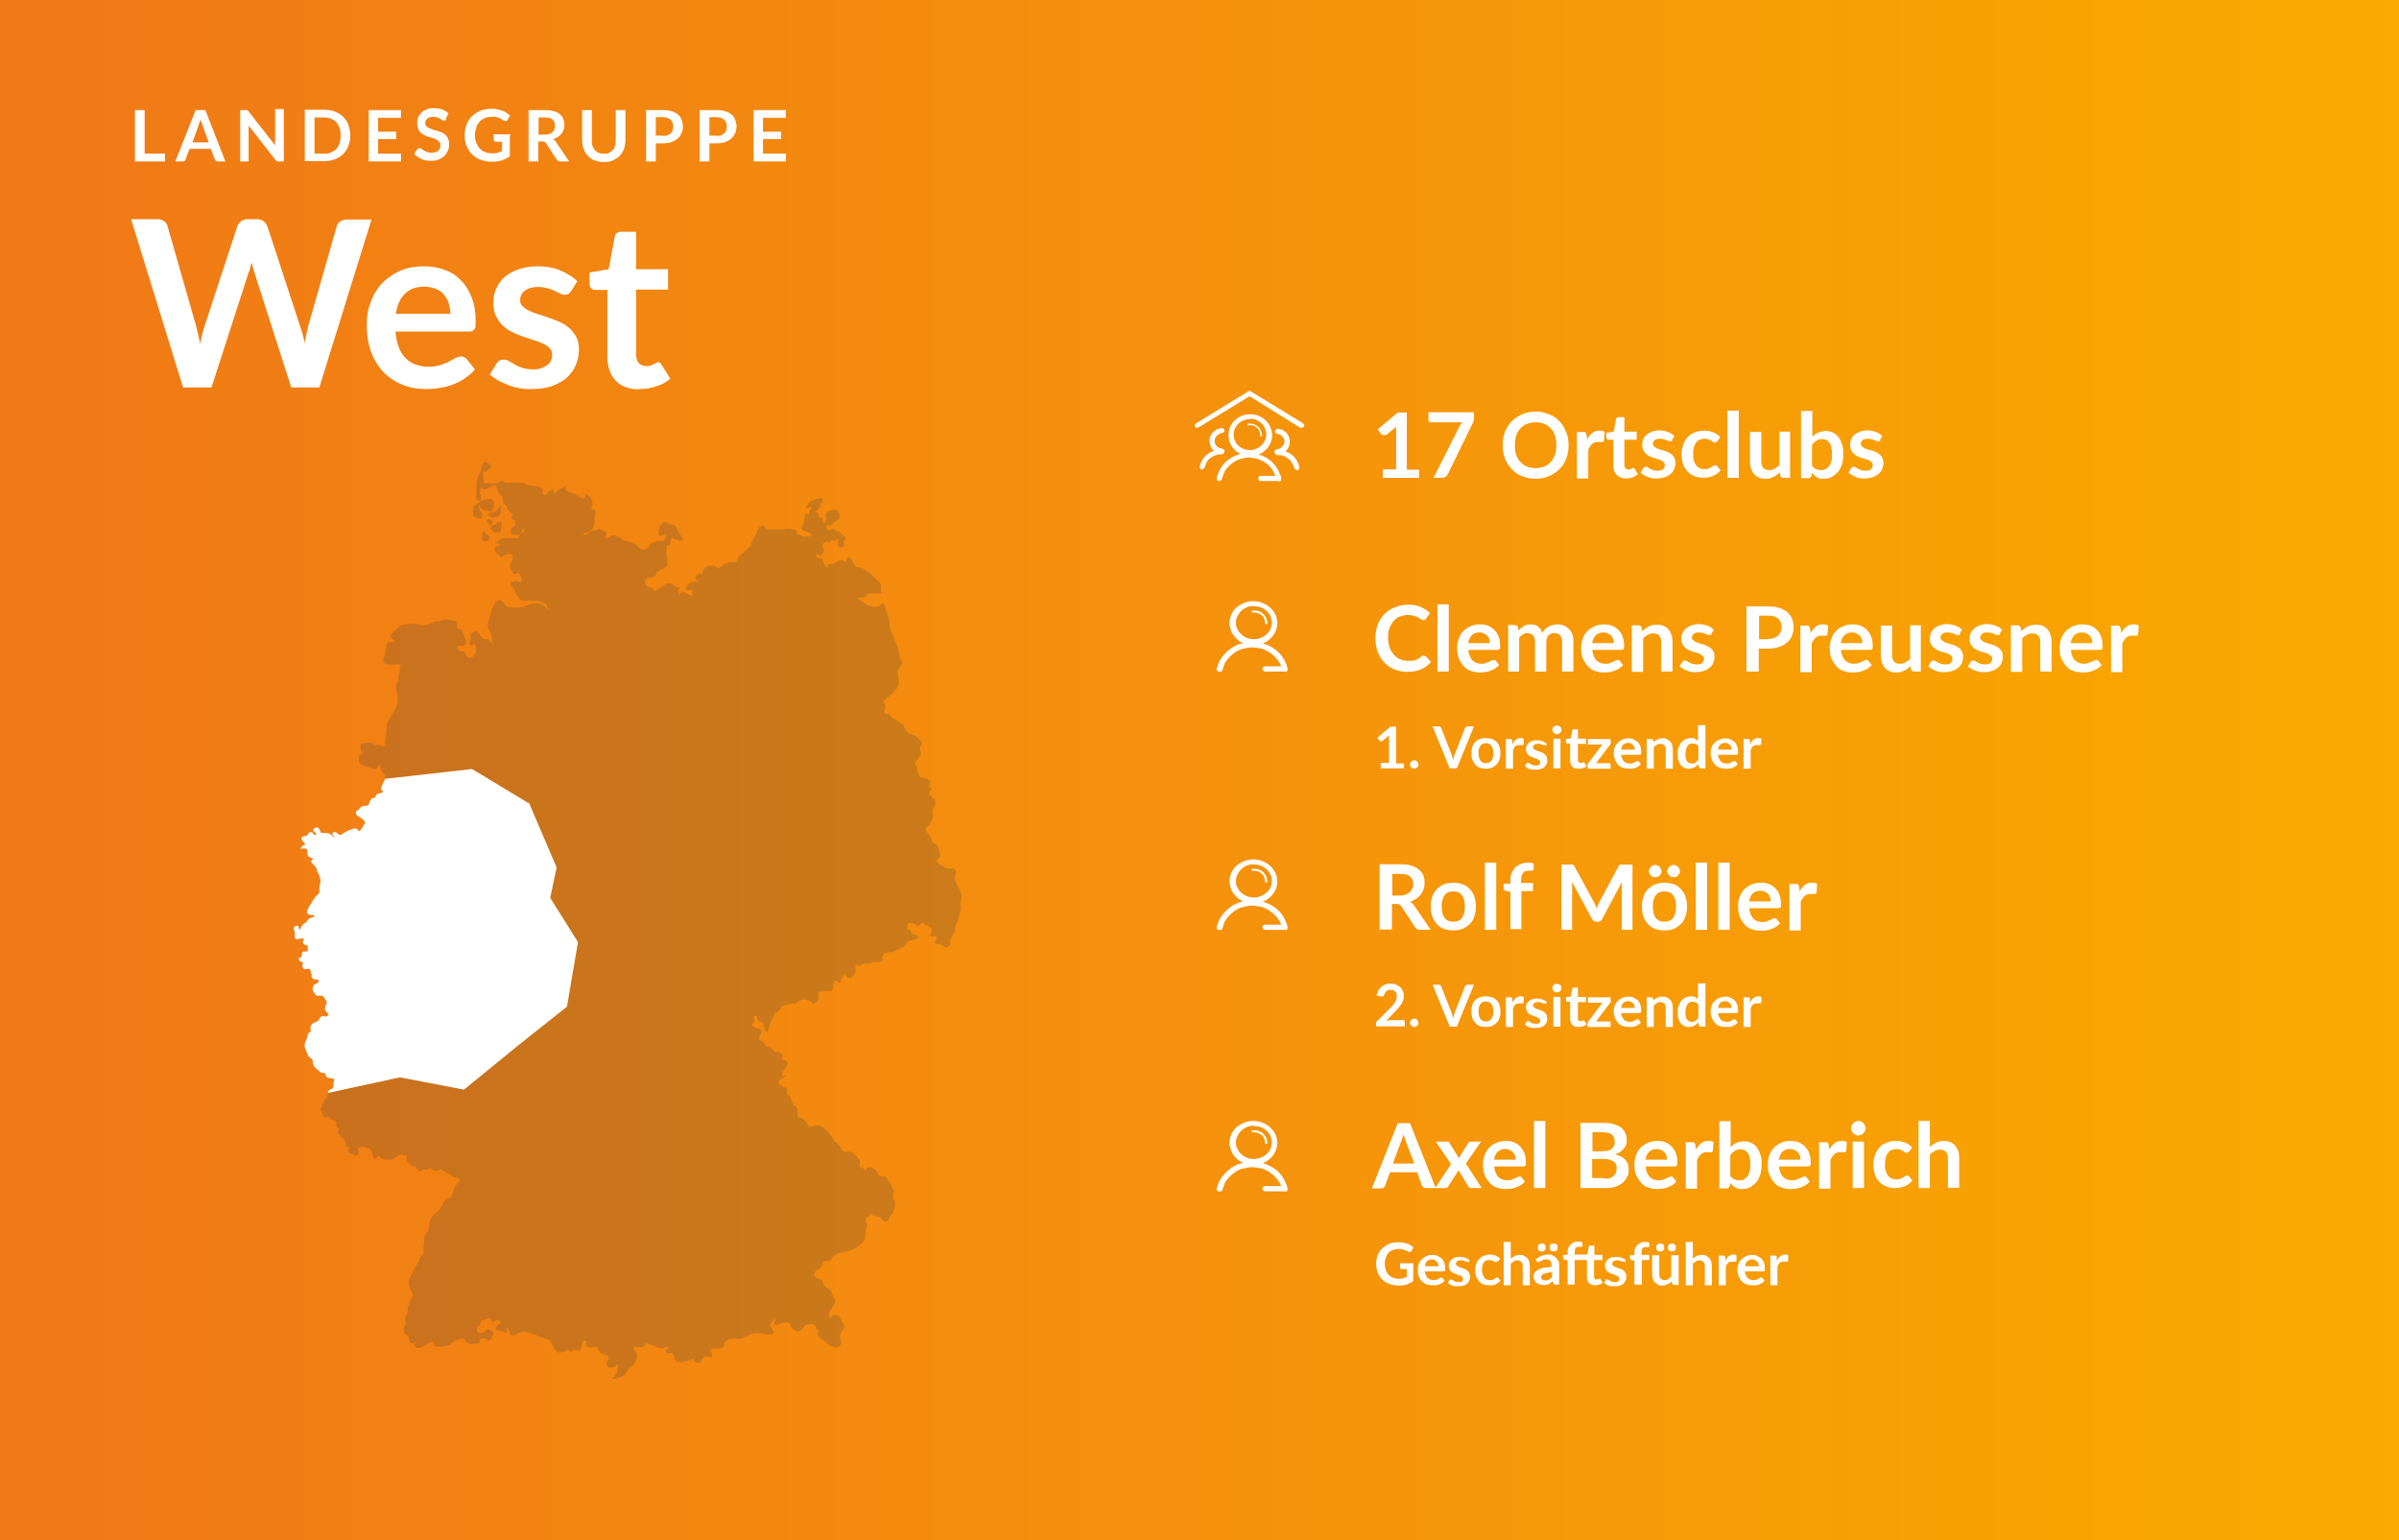 <?xml version="1.0" encoding="UTF-8"?>
<svg xmlns="http://www.w3.org/2000/svg" id="Gruppe_14" version="1.1" viewBox="0 0 743 477">
  <rect x="0" y="0" width="743" height="477" fill="#808080" stroke="none"/>
  <defs>
    <linearGradient id="linear-gradient" x1="73.9" x2="74.9" y1="659" y2="659" gradientTransform="matrix(743 0 0 -477 -54908 314585.4)" gradientUnits="userSpaceOnUse">
      <stop offset="0" stop-color="#f07817"></stop>
      <stop offset="1" stop-color="#faaa00"></stop>
    </linearGradient>
    <clipPath id="clippath">
      <path d="m163.8 248.6 8.6 20.1-2 9.4 8.6 13.7-3.4 20-14.6 11.6-17.3 14.1-19.8-3.8-29.6 6.4-4.8-52.7s-2.3-21 1.2-27.2c5.3-9.3 14.1-15.9 24.4-18.5l31.1-3.5 17.4 10.5Z" class="st0"></path>
    </clipPath>
    <style>.st0{fill:none}.st2{isolation:isolate}.st4{fill:#fff}</style>
  </defs>
  <path id="Mask-2" fill="url(#linear-gradient)" d="M0 0h743v477H0z"></path>
  <path id="Combined_Shape" fill="#293b49" d="M190.4 426.5c-.1-.4 0-.8.4-1 .3-.2.3-.6.5-1.3 0-.2 0-.5.1-.8 0-.2 0-.5-.1-.7 0 0-.1-.1-.2-.1l-.1.1c-.3.6-.9 1-1.6.9-.4 0-.7 0-1-.2-.3-.2-.6-.5-.6-.9 0-.5.2-1 .6-1.4.1-.2.1-.3 0-.5 0-.4-.3-.7-.6-1h-.3c-.7 0-1.3-.3-1.7-.8-.3-.3-.6-.8-.7-1.2 0-.2-.1-.3-.2-.4h-.3c-.5 0-1 0-1.4.2h-.7c-.3 0-.6-.1-.8-.4-.3-.4-.3-.9-.1-1.3v-.3c-.1-.1-.3-.2-.5-.2-.1 0-.3 0-.4.1-.3.4-.5.9-.6 1.5s0 .5 0 .5c0 .3 0 .5-.2.7-.2.2-.4.3-.7.3-.4 0-.8 0-1.2-.2l-.9.5-.2.2-.2-.2c-.2-.3-.6-.5-.9-.5h-.3c-.6.5-1.3.8-2.1.8h-.4c-.7-.1-1.5-1.2-2.5-3.4-.2-.5-2-1.1-3-1.4-.4-.1-.8-.3-1.2-.4-1.1-.5-2.2-.9-3.4-1.2h-.6c-.8 0-1.6.3-2.3.8-.3.2-.7.4-1.1.4-.3 0-.6-.1-.8-.3-.2-.2-.2-.5-.2-.7 0-.4 0-.8-.8-1.4-.1 0-.3-.2-.4-.2.3.3.5.8.4 1.3 0 .2-.3.4-.5.4-.3 0-.5-.1-.7-.3-.2-.1-.3-.2-.5-.2h-.5c-.5 0-1-.1-1.3-.5-.2-.2-.2-.5 0-.7.2-.4.5-.8.9-.9.3-.1.5-.3.7-.6 0-.2-.7-.6-1.6-1 0 .5-.4.9-.9.9-.3 0-.6-.2-.7-.7 0-.3-.1-.6-.4-.6-.2 0-.3 0-.5.2-.4.2-.9.4-1.4.5-.3 0-.5.1-.7.2v.3c0 .6-.4 1.1-.9 1.4-.2.1-.4.4-.4.6-.1.4 0 .8.2 1.1.3.3.6.4 1 .4.3 0 .6 0 .9-.2.1 0 .2-.2.3-.3.2-.3.5-.5.9-.6.3 0 .6.1.9.2.5.2.8.5.9.7 0 .3 0 .6-.2.8-.1.2-.2.4-.2.6 0 .6-.6 1.1-1.2 1.2h-.3v-.3c-.3-.3-.7-.5-1.1-.5-.2 0-.4 0-.6.1-.5.2-.8.7-.7 1.2v.3h-.3c-.6.1-1.3.2-1.9.2-1.1.1-2.1-.5-2.5-1.5 0-.2-.3-.2-.6-.2-1.2.1-2.4.6-3.3 1.5-1 1-3.6 1-4.1 1h-.9c-.4-.1-.5-.6-.7-1 0-.2-.2-.6-.2-.6-.7.2-1.4.6-2 1-.6.3-1.1.7-1.6.9-.3.1-.6.2-.8.2-.5 0-.9-.2-1.1-.6-.2-.2-.2-.6 0-.8.1-.2.2-.4.4-.6.1-.2.2-.3.3-.5-.2.1-.3.3-.4.4-.2.3-.6.6-1 .6s-.8-.3-1-.7v-.4c0-.6-.3-1.1-.7-1.4-1-.6-1.3-1.9-.8-2.9 0-.2.2-.3.2-.4.2-.4.3-.4.1-.8-.3-.8-.2-1.6.3-2.3 0-.1.1-.2.2-.3q.3-.5.2-1.1c-.1-.7 0-1.4.5-1.9 0-.7.2-1.4.7-1.9.4-.3.5-.8.3-1.2 0-.1-.1-.2-.2-.4-.4-.7-.7-1.4-.9-2.2-.2-1 0-2.1.6-3 .2-.3.3-.6.4-.9.2-.5.4-1 .7-1.5.2-.4.4-.7.6-.9.3-.5.6-1 .8-1.6.1-.7.6-1.4 1.2-1.8.2-.7.3-1.4.2-2.1 0-.6 0-1.2.2-1.8v-.8c-.1-.6.1-1.2.5-1.6.7-.7 1.1-1.6 1-2.6 0-1.3.7-2.6 1.7-3.5.6-.5 1.2-1 1.7-1.7 0-.1.2-.3.3-.6.3-.5.6-1.1.9-1.6.5-.6 1.1-1.1 1.9-1.2.4-.1.7-1 .9-1.8 0-.3.2-.7.3-1 .5-.9 1.1-1.8 1.8-2.5v-.2c-.2-.4-.7-.6-1.1-.7-.6 0-1.3-.3-1.7-.8l-.2-.2c-.3-.2-.6-.3-.9-.5-.5-.2-.9-.5-1.3-.8-.3-.2-.5-.4-.6-.4-.2 0-.3.1-.5.2-.2.2-.6.3-.9.4-.3 0-.6 0-.9-.2h-.2c-.3-.1-.5-.3-.7-.6 0 0 0-.1-.1-.2-.1 0-.2.1-.3.2-.3.2-.6.4-1 .4h-.5c-.1 0-.2-.1-.3-.1h-.1c-.1 0-.3.2-.4.3-.1.1-.3.2-.5.2-.8 0-1.4-1.2-1.5-1.5 0 0 0-.1-.2-.1h-.1c0 .2-.3.2-.4.2-.3 0-.5-.2-.9-.5-.2-.2-.4-.4-.6-.5-.5-.4-.7-1-.6-1.6v-.6c0-.2-.2-.3-.7-.3-.3 0-.5 0-.7-.2h-.1c-.4 0-.8.1-1.2.3 0 0-.1.1-.2.3l-.5.5v-.4c-.3.2-.5.5-.7.7-.3.3-.5.3-.7.2h-.6c-.6.4-2.1-.2-2.7-.7s-1.1-.6-1.1 0-.9.6-1.1-.1c-.2-.7-.4-1.3-.6-2-.4-.9-1.2-.6-1.9-1s-1.6 0-2.1.1.1.6.2 1.1c0 .6-.4 1.2-1 1.4-.5 0-.4-.5-1.2-.6s-1.2-.4-1.1-1.1.7-1.2.1-1-1-.6-1-1.4-1.1-1.5-1.7-2.2-.9-1.1-.5-1.5.5-.5 0-.7c-.5-.2-.8-.8-.6-1.4.2-.6-1-1.1-1.5-1.4s-.5-1.2-1.6-.6-1.1-1.2-1.4-1.9v-.3l-.5.3.2-.8c0-.2.1-.4.2-.6 0-.2.1-.4.2-.6.2-.7.6-1.4 1.2-1.9.3-.3.5-.7.5-1.1v-.5c0-.6.5-1.2 1.1-1.4.1 0 .3-.1.4-.2.3-.2.3-.5.3-1.1 0-.4 0-.8.2-1.2v-.5c-.2-.2-.5-.3-.8-.3-1.2 0-1.9-.5-1.9-1.3v-.3h-.7c-.5 0-1-.3-1.3-.7-.1-.2-.3-.3-.5-.4-.8-.5-1.4-1.4-1.4-2.4 0-.5-.3-1-.7-1.2-.1 0-.2-.2-.4-.3-.4-.4-.6-1-.8-1.5-.1-.4-.3-.8-.5-1.2-.3-.8-.2-1.7.3-2.4.1-.3.2-.6.3-.8 0-.3.2-.5.2-.8 0-.4.1-.5.5-.9.1-.1.3-.2.5-.3v-.2c-.4-.8-.1-1.8.6-2.3.2-.2.5-.3.8-.4.5-.2.9-.3 1.1-.8.3-.7.7-1.1 1.3-1.1.2 0 .5 0 .7.2h.2c.2 0 .5-.3.8-.7v-.1l-.2-.2-.4-.3h-.1c0-.2-.1-.3-.2-.4-.5-.8-.2-1.3.2-2.3.2-.5.2-.6 0-.8-.2-.2-.3-.4-.4-.6-.3-.7-.7-1.1-1.3-1.1h-.3c-.2 0-.5 0-.7.1-.3 0-.6-.2-.7-.5 0 0 0-.2-.2-.3 0 0-.1-.2-.2-.2-.4-.4-.6-1.1-.4-1.7.2-.6.3-.8.7-.9.3-.1.5-.3.8-.5l.4-.4c-.1-.1-.2-.3-.3-.5v-.1H98c-.2 0-.5 0-.7-.1-.7-.3-.8-.5-.8-1 0-.2 0-.5-.1-.7-.1-.3-.2-.6-.2-.7 0-.3-.2-.5-.3-.7 0-.1-.1-.1-.2-.1h-.4c-.2 0-.4 0-.6.1h-.2c-.3 0-.6-.2-.7-.5-.2-.4-.2-.9 0-1.3v-.4h-.2c-.1 0-.2 0-.3-.1-.4-.2-.8-.5-.8-.9 0-.2.1-.4.6-.5.3 0 .4-.2.4-1 0-.2 0-.4.2-.6.1-.1.3-.2.5-.2h1.1v-1.9h-.2c-.5 0-.9-.2-1.2-.6-.2-.4-.1-.8.1-1.1 0-.1.1-.2.2-.4h-.6c-.4 0-.8 0-1.2.2H92c-.2 0-.4 0-.5-.2-.2-.3-.3-.7-.2-1.1v-.6c0-.3 0-.5-.2-.8-.1-.4-.3-.8.2-1.2.2-.2.5-.3.7-.3.1 0 .5 0 .5.7 0 .2.2.4.4.5l.2-.4c.2-.5.5-1 1-1.4.2-.1.4-.3.6-.3.1 0 .2 0 .3-.4.3-.6.8-1 1.5-1.2h.2c.2-.2.4-.2.7-.2 0-.1 0-.2-.1-.3l-.3-.3h-.7c-.3 0-.6 0-.8-.2-.2-.1-.3-.3-.4-.6-.1-.8.7-1.9.9-2.2.2-.3.5-.6.6-1 .3-.5.6-1 1-1.5.2-.3.6-.6.9-.9.2-.1.3-.3.4-.5v-.8c0-.6 0-1.2.2-1.7.2-.6.2-1.4 0-2 0-.2-.1-.4-.2-.7 0-.3-.2-.7-.4-1-.2-.2-.3-.5-.3-.8-.2-.7-.6-1.3-1.2-1.7-.4-.4-.6-.7-.6-1 0-.3.3-.6.6-.8l-.6-.3h-.2c-.8-.4-1-.8-1-1.6s0-1-.4-1.2c-.2 0-.5-.1-.7-.1h-.3l-.8.2.4-.7c.3-.3.6-.6 1-.7 0 0 .1 0 .1-.1 0 0 0-.4-.5-.7-.4-.3-.6-.7-.6-1.2.1-.4.4-.6.8-.6.7-.1 1.1-.2 1.2-.6.2-.4.5-.7.9-.7.3 0 .6.2.7.5.1.3.3.4 1.1.4-.2-.3-.4-.5-.6-.8 0-.1-.2-.2-.3-.3-.2-.2-.2-.5-.1-.7.2-.4.9-.5 1.1-.5.5 0 .7.5.9 1 0 .2.1.3.2.4 0 .2.3.3.7.3h1c.8 0 1.5.4 2.1 1 .2.2.4.3.6.4 0 0-.1-.3-.3-.4-.2-.2-.5-.5-.4-.9 0-.3.3-.4.6-.4.5 0 1 .4 1.3.8 0 0 .2.1.3.1.4 0 .8-.2 1.1-.5 1-.6 2-1.1 3.1-1.4.2 0 .4-.1.6-.1.5 0 1 .4 1 .9.5-.2.9-.6 1.1-1 .2-.4.4-.7.6-1 0-.1.2-.3.3-.5 0 0 .1-.2.1-.3 0 0 0-.1-.1-.2 0 0-.1-.2-.2-.3-.4-.4-.9-.8-1.4-1.1l-.3-.2c-.5-.3-.9-.6-.9-1 0-.3 0-.5.2-.7.1-.2.3-.3.6-.3h.1c.2-.7.9-1.2 1.7-1.3.8 0 1 0 1.3-.3.1-.2.3-.4.3-.7.1-.5.4-.9.7-1.2.2-.2.5-.3.8-.3.2 0 .3 0 .3-.1s0-.2.1-.3c.2-.6.7-1 1.3-1 .4 0 .8-.2 1.1-.5-.2-.2-.4-.3-.6-.6-.2-.4.4-2.1.9-2.7.4-.6.4-1.5 0-2.1-.7-.7-1.1-1.5-1.2-2.5-.1-1-.9.1-1 .6s-1.4.1-2.1-.1-2.4-.9-3-1.1-.6-1.4-.6-2.1.1-.6.9-1 .2-.6-.1-.9-.2-1-.2-1.9 1.6-.5 2.2-.7 1.2.2 2.1.5 1.5 0 2.4.5.9-1 .9-1.5c.2-1.1.3-2.2.4-3.4-.1-1.3.2-2.6 1-3.6.8-1.3 1.6-2.7 2.2-4.1.6-1.1.2-3 0-4.2-.3-.8-.3-1.7-.1-2.5.2-.9.6-.2.7-1.2s-.6-1.1-.1-1.6.4-1.2.5-2.2.6-.7 0-1c-.6-.1-1.2-.1-1.8 0h-2.3c-1.4-.2-1.1-1.9-.7-2.9.3-1 .5-2 .6-3 .2-1 .2-1.1 1.4-1s1.4-.4.6-.9-.9-.9-.4-1.6c.8-.9 1.7-1.7 2.6-2.5.7-.7 2.6-.5 3.5-.7 1-.1 2.1 0 3 .5.7.4 3.1-.6 3.8-1s2.5-.1 3-.6 1.2-.1 2-.1c.6 0 1.2.2 1.7.4.9.2.6.5.6 1.6s1 .6 1.4 1.1.6 1.6 1.1 2.5c.4.6.4 1.5 0 2.1-.2.4-.6.4-1.1.3h-.9c-.7.2-.1 1.7 1 1.7s.9.9 1.7 1.7 1.5.4 2.1-.4c.6-.6.8-1.5.6-2.4-.1-1.1-.4-1.7-.9-1s-1.2.1-1-.5c.2-.7.3-1.4.2-2.1 0-.9.4-.7 1.2-1.4s1.4.6 2 1.5.6.6 1.6.9c.4.1.6 0 .7 0l.3.2c.4.4.7.9.9 1.5v-2c0-.7-.2-1.4-.7-2-.6-1-.8-2.2-.4-3.4.5-1.2.9-2.4 1.1-3.7.3-1 .9-1.8 1.6-2.5.9-1 2 .6 2.7 1.5.5.5 1 .5 1.7.5h1.3c1.2.3 2.4 0 3.4-.6.9-.5 1.9-.7 2.9-.6 1 0 2 .3 2.7 1 .4.3.8.7 1.1 1.1 0-.3-.2-.7-.3-1.1-.1-.6-.6-1-1.2-1.2-.2 0-.4-.2-.5-.3-.8-.2-1.6-.4-2.4-.3h-.3c-.3 0-.7 0-1-.1h-1.9c-.6 0-1.1-.3-1.5-.8-.4-.4-.7-.9-.9-1.5 0-.2-.1-.3-.2-.5-.3-.7-.7-1.3-1.2-1.9-.2-.2-.3-.5-.2-.7 0-.3.4-.4.7-.5.1 0 .2 0 .3-.1.2 0 .4-.1.6-.1.4 0 .7.1 1.1.3.1 0 .3.1.5.2h.2c.1-.4 0-.8 0-1.1-.1-.3-.3-.6-.4-.9 0-.2-.2-.3-.3-.5 0 0 0-.2-.1-.2 0-.1-.1-.3-.2-.4 0 0-.1 0-.2.1-.3.2-.6.4-.9.4-.4 0-.8-.3-.9-.6 0-.2-.2-.4-.2-.6 0-.1 0-.3-.2-.4-.5-.6-.4-1 0-1.8 0-.2.2-.4.3-.5.1-.2.2-.3.3-1 0-.4 0-.8-.1-1.2-.4 0-.8-.1-1.2-.1-.3 0-.6 0-.9.1-.3.1-.6.3-.8.6-.2.2-.3.3-.5.3s-.4-.1-.4-.3c0-.2-.2-.3-.7-.6h-.1v-.1c-.2-.2-1.3-1.2-.8-2 .2-.3.5-.4.8-.4.3 0 .6-.1.8-.3 0 0 .2-.1.2-.2-.4 0-.8-.2-1.2-.4l-.5-.2.5-.3.9-.6c.7-.4 1.5-.6 2.3-.5H160.4c0-.1.2-.2.2-.3.3-.6.7-1.1 1.2-1.4.7-.4.6-.8.5-1.1 0-.2-.2-.4-.2-.5-.3.5-.5 1.1-.6 1.6 0 .4-.5.7-.9.7h-1.5c-.3 0-.6-.1-.7-.3-.2-.5-.2-1 0-1.5 0-.4.4-.7.7-.8.2 0 .3-.2.5-.4.1-.2.2-.4 0-.6 0-.3 0-.7.1-1h-.3c-.4 0-.8-.2-1-.5-.1-.3 0-.7.2-.9.2-.3.2-.3 0-.5 0 0-.1-.2-.2-.2l-.5-.5c-.5-.4-.9-.7-.9-1.1s-.1-.9-.4-.9c-.7-.2-1-1-.9-2.1q0-.5-.2-.7c-.1 0-.2-.2-.4-.3-.6-.6-1.1-1.4-1.3-2.3v-.6h-1c-.2 0-.5 0-.7.2-.1 0-.2.1-.3.2l-1.2.6c-.2 0-.4.1-.6.1-.6 0-.8-.5-.9-.9 0 .2-.2.4-.3.6v.2q-.3.6 0 1.6v.2c.2.9.2 1.3 0 1.6-.1.1-.3.2-.5.2h-.3c-.6-.2-.6-.9-.5-1.6V152.2c0-.9 0-1.9.1-2.8.2-1.2.6-2.4 1.3-3.4l.2-.8c0-.6.2-1.1.5-1.6.2-.3.4-.5.7-.5.3 0 .7.2.9.4.2.1.3.2.5.3.2 0 .4.3.4.5 0 .3-.2.6-.5.8-.2.1-.4.3-.5.5-.2.3-.5.5-.9.5h-.5s-.2.1 0 1.5c0 .4.1.8.1 1.2v.6c.1.2.6.3.8.3h3.6c.1-.1.2-.3.4-.5s.5-.2.8-.2c.3 0 .7.2.9.4.2.1.4.2.6.2.3 0 .6 0 .9-.1h3.7c.5 0 1.1.2 1.5.5 0 0 .2.1.3.2.8.3 1.6.4 2.4.3.8 0 1.5.3 2.1.8.2.2.3.6.2.9 0 .3 0 .6.2.8 0 .2.2.3.4.3.4 0 .8-.3 1-.7.4-.5 1-.8 1.6-.9h.3v.3c0 .3.2.7.3 1 .2-.3.4-.5.7-.8.7-.5 1.4-1 2.2-1.4l.5-.3v1.3c.7.4 1.4.7 2.1 1h.1c.7.2 1.4.5 1.9 1 .4.4 1 .7 1.6.6.4 0 .4-.9.4-.9v-.6l.5.3c.5.3.9.7 1.2 1.2.4.7.6 1.5.4 2.3 0 .4-.2.7-.4 1 .2 0 .4 0 .5.1h.2c.2 0 .5 0 .6.3.2.2.2.5.1.8 0 .2 0 .5-.1.6 0 .5-.1.9-.1 1.4 0 1-.2 2-.7 2.9-.5.7-1.3 1.2-2.2 1.2h-.1c-.3 0-.5.3-.7.5 0 0 0 .1.1.1h.3c.7 0 1.4-.4 1.9-.9.6-.4 1.4-.6 2.1-.6.2-.1.4-.2.6-.2.4 0 .7.1 1 .3 0 0 .2 0 .3.1.5.2 1.1.7 1.1 1.2 0 .2-.1.4-.4.5s0 .2.3.7v.1l.6-.3c.3 0 .5-.2.7-.4.2-.2.5-.3.7-.3.7 0 1.4.3 2.1.7.2.1.4.2.5.4.4.4.9.6 1.5.7 1.2.2 2.3.7 3.3 1.3l.2.2c.5.6 1.2 1.1 1.9 1.2h.1c.7 0 1.2-.6 1.6-1.2.2-.3.4-.5.6-.7.7-.5 1.5-.8 2.4-.9h1.7c0-.1 0-.2.1-.3 0 0 0-.1.1-.2.2-.3.6-.8.4-1.1 0-.1-.2-.3-.2-.4s0 0-.1 0c-.4.3-.9.5-1.4.5h-.6v-.7c-.1-.4-.1-.8.1-1.1 0-.1.1-.3.1-.5 0-.3 0-.5.5-1.1.5-.6.8-.9 1.2-.9.2 0 .5.1.7.2.6.3 1.2.6 1.9.7.6.1 1.1.6 1.2 1.2 0 .2.1.3.2.4.2.2.3.5.4.8 0 .4.3.7.6.9.4.3.6.8.4 1.3 0 .2-.3.4-.5.4s-.4 0-.5-.2c-.2-.2-.5-.3-.8-.3h-.4c-.2 0-.4-.2-.5-.3 0 0-.1-.1-.2-.1s-.2 0-.3.1q-.6.4-.5.9c0 .3 0 .7-.2 1-.1.2-.4.3-.6.3-.1 0-.3 0-.4-.1V169.5c0 .9 0 1.8.1 2.7v.3c.2.7.3 1.5.3 2.2-.1.8-1.2 1.4-2.3 1.9h-.1c-.5.3-.8.5-.9.9-.4.9-1.2 1.4-2.2 1.4-.6 0-1 .3-1.5 1-.1.2-.1.5 0 .8.1.4.4.8.8 1 .2 0 .4.1.5.2.6 0 1.1.4 1.5.9 0 .1.1.2.2.3.1 0 .2 0 .3-.1 1-.5 1.9-1.2 2.7-1.9.4-.3.8-.4 1.2-.4.6 0 1.7.2 1.8.8.4.3.8.5 1.2.5h.6c0 .1-.4.6-.4.6-.3.4-.3.9 0 1.2 0 .1.1.2.2.2.2 0 .6-.3.7-.6l.2-.2h.2l.6.3c.3.1.6.3.9.5.4.2.7.4 1.1.6h.3c0-.3.1-.7 0-1v-1.1h-.1c-.2.1-.5.2-.7.3-.2 0-.3.1-.5.1-.3 0-.5-.1-.6-.3-.2-.4.1-1.1.5-1.5.6-.7 1.5-1 2.4-.9H216s.1-.2.2-.2c0-.2.1-.3.2-.4-.2.1-.3.2-.3.2h-.2c0 .1-.2 0-.2 0l-.2-.2v-.4c0-.4 0-.8.4-1.1l.2-.2c.1-.2.3-.3.5-.3.1 0 .3 0 .4.1.3 0 .5.3.6.5 0-.3 0-.7-.1-1v-.2c.1-.3.3-.5.5-.7.2-.2.4-.3.5-.5.2-.4.6-.6 1-.6h1.3c.4 0 .8.2 1.1.5.2.1.3.3.5.3h.2c.3 0 .5-.2.9-.6.2-.1.3-.3.5-.5.7-.5 1.6-.7 2.5-.7h.8c.7 0 .8-.1.8-.3.3-.8.7-1.5 1.3-2.1l.6-.5c.7-.5 1.5-1.2 1.8-1.5l.2-.2c.4-.3.6-.5.6-.8.1-.8.5-1.6 1-2.3 0-.1.2-.2.2-.4.3-.4.6-.9.7-1.4.1-.8.6-1.5 1.3-1.9h.3c.4 0 .6.4.9.7 0 .2.2.4.4.5H240.6c.7 0 2.6-.1 3.4-.2h.4c.3 0 .6 0 .9.2h.3c0 .1 0 0 0 0h.2c.3 0 .7 0 .9.4.2.2.2.5.1.7 0 .2.1.3.8.5.4.1.7.2.8.5h.2c0 .1.3.1.3.1.7 0 1.3-.1 2-.1.4 0 .4-.2.4-.3 0-.4-.4-.9-.8-.9s-.8-.1-1.1-.4h-.3c-.5-.1-.8-.5-.8-1 0-.6.3-1.1.7-1.5 0-.2.1-.4.1-.6v-.2c0-.4 0-.9.1-1.3 0-.2.2-.7.6-.7.1 0 .3 0 .4.1h.3c0-.1.1-.5.1-.5.1-.3.2-.6.4-.9.2-.3.2-.7.2-1l-1 .4-.6.2.2-.6c.2-.5.5-1 .9-1.4.4-.2.7-.4 1.1-.5.3-.1.6-.2.9-.4.5-.2 1-.3 1.5-.3H254.8v.3c0 .5 0 1-.5 1.4-.3.2-.4.6-.4 1v.2c-.7.9-.9 1-1 1-.1 0-.3.2-.4.3-.1.1-.2.2-.4.3.1 0 .3-.1.4-.1h.5c.5 0 .5.5.5.8 0 .5.2.8.4.8H254.2c.4 0 .5.4.6.8.1.6.3.7.6.8H255.7v-.5c.2-.4.2-.8.1-1.3-.2-.4-.1-.8 0-1.2.4-.4.9-.7 1.5-.8.3 0 .6-.2.9-.3.1 0 .2 0 .4-.1.7 0 1 .9 1.3 1.5 0 .1.1.3.1.4.3.6 0 1.2-1.1 1.8-.4.2-.7.5-1 .9h-.1c0 .1-.1.3-.1.3h-.2c-.3 0-.6.1-.9.1-.2 0-.4 0-.6-.2v.3c0 .7 0 .9.1 1 .1 0 .2.2.4.3.2.1.2.2.3.2h.1c.1 0 .3-.1.4-.2.2-.2.4-.2.7-.3.2 0 .3 0 .4.1 0 .1.2.2.4.3h.1v.2c.1.2.2.2.2.2h.5c.3.2.7.4.9.6.1 0 .2.2.3.3.6.5 1.3 1 1 1.6-.1.2-.3.4-.5.5.1.5.1 1.1 0 1.6 0 .3-.3.5-.6.4-.4 0-.8-.2-1.1-.4h-.1v-.2c0-.2-.3-1.1.2-1.5 0-.2-.1-.3-.2-.5-.3.2-.6.4-1 .5h-.2c-.2 0-.4-.2-.5-.4-.2.2-.5.5-.6.7-.3.3-.4.5-.6.5h-.3v-.7c-.2 0-.3 0-.4.2-.1 0-.3.2-.5.3-.5.2-.5.3-.6.6 0 .1 0 .2-.1.4 0 .1-.1.2-.1.2l.2.3s.1.2.2.3c.2.2.2.4.2.7-.1.6-.5 1.1-1 1.3-.1 0-.3.1-.4.1-.4 0-.7-.2-1-.4 0 0-.2-.1-.3-.2 0 .1.1.2.2.4.1.4.4.8.6 1.1h.8c.7 0 .7.5.7.6 0 .4.1 1 1 1.9.2.2.4.4.7.6-.2-.4-.3-.7-.2-1 .1-.2.3-.3.5-.2.8 0 1.6-.2 2.3-.7.4-.4.8-.6 1.4-.6.4 0 .7.1 1 .4.2.1.3.2.5.2.1-.7.4-1.4.8-1.5h.2c.4 0 .6.4.9 1 .2.4.4.8.7 1.2.5.8.6.8 1.2.9.2 0 .4 0 .6.1.7.1 1.4.5 2 1 .1.1.3.2.5.3.5.4.9.8 1.3 1.2.2.2.4.5.7.7.7.6 1.4 1.3 2 2V183.4c.1 0 .1.4.1.4h-4c-.3 0-.3 0-.4.3 0 .2-.2.4-.4.5-.3.3-.7.5-1.2.5h-.4c-.5 0-.5 0-.7.2 0 .3.2.5.4.7.3.2.5.4.8.5.3.1.6.3.9.5.4.3.9.5 1.3.6.2 0 .4.1.6.2.4.1.9.2 1.3.2h.6c.3 0 .5-.2.6-.4.2-.4.6-.6.9-.6h.5v.2c.3.4.5.8.5 1.2 0 .6.3 1.3.5 1.9 0 0 0 .3.2.5.4.9.6 2 .6 3 0 .8.2 1.5.6 2.2l.3.6c.2.4.3.9.5 1.4.1.4.3.8.5 1.2.5 1 .8 2.1 1 3.2v.3c0 .6.2 1.1.6 1.5.2.2.4.5.4.8 0 .7-.3 1.3-.8 1.8-.6.7-.7 1-.6 1.6l.3 3.3c-.2 1-.7 1.8-1.5 2.5 0 0-.2.2-.2.3-.8.8-1.6 1.5-2.6 2.1-.3.2-.6.6 0 1.7.2.5.2 1 0 1.4l-.3.9v.3c.3.2.8.4 1.2.3h.3l.1.1c.4.6 1 1 1.6 1.4.4.2.7.4 1 .7.3.3.6.4 1 .6.7.2.9.7 1.1 1.3.1.3.3.7.4 1 .6.6 1.3 1.1 2.2 1.3.4.1.8.3 1.2.6.7.6 1.6 1.4 1.6 2 0 .2 0 .4-.2.5-.4.4-.5 1.1-.3 1.6 0 .1 0 .2.1.3.3.6.2 1.3-.3 1.8-.2.2-.3.3-.4.5-.4.4-.7.8-.9 1.3-.2.4-.1.5.1.8.3.3.4.7.5 1.1 0 .5.2 1 .4 1.5l.3.9c0 .3 1.3.5 1.7.6h.4c.5.1.9.5 1.1.9.2.4.2.8 0 1.2-.1.1-.2.3-.4.4 0 .1.2.2.3.3.1 0 .3 0 .4.2.1.2 0 .5-.4 1.1-.4.5 0 1.2 1.3 2.1 1.1.8.3 2.3-.2 3.2 0 .1-.1.2-.2.4-.2.4-.2.8 0 1.2 0 .2 0 .4.1.6.2 1.1-.9 2.6-1.6 3.3-.7.7-.8.8-.4 1.5.2.3.4.6.6.8.4.4.7.9.9 1.4.2 1 .3 1.4 1.1 1.6.9.2 1 .8 1.2 1.5 0 .3.1.6.2.8.4 1.2.4 1.4 0 2l-.9.9.4.3h-.4c.5.6 1 .9 1.6 1.3.7.4 1.7 1.2 3 .9s1.7 1.2 1.2 2.2.5 2.7 1 3.7 1.2 2.4 1 3.2-.6 1.9-.3 2.6-1 4.8-1.4 5.7-.2 2.4-1 3.2c-.6.8-.9 1.7-.9 2.7-.1 1.1-1.4 1.4-1.6 1-.6-.5-1.4-.8-2.2-.9-.9-.1-1.1-.6-.6-1.2s.3-1.7-.6-1.2-1.2-.2-.9-.7c.3-.5.4-1.2.1-1.7-.2-.5-1.5-.9-2-1.4s-1-.5-1.5.2-.7.6-1.2.1-.5-.5-1.5-.6-.9-.1-1.1.7-.2.9 0 1.2 1 .2 1 .7.2.6 1.6 1.1.4 1.2-.6 1.5-1.2 0-2.1.7.1.6-.6 1c-1 .5-1.9 1.1-2.9 1.7-.4.3-.9.4-1.4.4-.4 0-.9 0-1.3.1-1.5.4-1.7 1.5-1.5 2.1s-.2.6-1 .9H270.6c-.9.2-1 .6-1.6.6s-1-.4-1.9.1c-.5.4-1.2.5-1.9.2-.6-.1-.2.7-.2 1.4 0 .6-.1 1.2-.5 1.6-.5.7-.6.6-1 1s-.7 0-1.4-.5c-.4-.3-.6-.8-.5-1.2-.1.5-.3 1-.6 1.4-.4.5-.6 1-.6 1.6-.1.6-.9-.1-1.4-.4s-1 .9-1 2-.6 1.5-1.4 1.2c-.6-.2-1.2 0-1.7.2h-.7c-.3 0-.5-.2-.7.3-.2.7.2 1-.1 2.1-.3.7-1 1.2-1.7 1.4 0 0 .4-.1-1-.9-1-.7-2.4-.7-3.4.1-1 .7-1 .9-1.5.7s-3.6.5-3.8 1-.5 1.2-.9 1.4-1.4.5-1.4 1c0 .6-.2 1.1-.6 1.5-.4.2-.5 1.2-1.1 3.1s-1.1 0-1.2-.5-.6-.2-.5-.6.4-.6 0-1-1.1-.1-1.5-.6-.2-1.5-.7-1.5c-.3 0-.6.1-.8.3.3.5.4 1 .3 1.6 0 .2-.2.4-.5.5-.2 0-.3.2-.3.4s.2.4.4.4c.3 0 .5.2.8.4.2.2.5.3.8.3.4 0 .8.3.9.7.2.5 0 1.1-.3 1.5-.2.3-.3.6-.2.9 0 .2 0 .4.2.5.1 0 .3.2.4.2.5.2 1 .6 1.2 1.1.2.4.5.6 1 .8.4.2.8.4 1.1.6.2.2.4.3.5.4.3.4.8.6 1.3.6.6 0 1.2.4 1.5 1 0 .3 0 .6-.2.8-.1.1-.1.2-.1.2s0 .2.9.5c.4 0 .7.4.9.8 0 .6-.2 1.1-.6 1.5-.5.6-.8 1.2-1 1.9-.1.4-.1.6 0 .6H243.7l-1.1.6c-.5.3-.9.6-1.3 1-.3.4-.2.6.1 1.1.5.4 1.1.7 1.8.9.9.2.6 1.5.5 2 0 .1 0 .1.4.3.2 0 .4.2.6.4.4.9.8 1.9 1.1 2.9.6.2 1 .6 1.2 1.2v.9c0 .6 0 1.4.2 1.6h.2c1.1 0 2.5 1.3 2.9 2.4.2.4.3.5.6.5.5 0 .9-.1 1.4-.3h.2c.2-.1.4-.1.6-.1 1.2.1 2.2.7 3 1.7h.1c.5.7 1.1 1.3 1.5 1.9.1.2.3.4.4.7 0 .3.3.6.6.8.6.3 1.6 1.2 1.8 2 .1.4.4.7.7 1 .8 0 1.6 0 2.4.1.8.2 2.5 2.1 2.7 2.8.1.5 0 1-.1 1.4 0 .1 0 .3-.1.4.8.2 1.5.6 2.1 1.1h.1v-.2c.1-.3.3-.8.8-.8h.3c1 .1 1.8.7 2.3 1.6.4.9.7 1.2 1.2 1.3H274.1c.2 0 .5.1.5.4.3.6.7 1.2 1.1 1.8.3.4.5.7.6 1.1 0 .2.2.3.3.5.3.5.3 1.1.1 1.7 0 .2 0 .5-.1.7 0 .7 0 .8.2 1 .1.1.2.3.3.4.2.6.2 1.3 0 1.9 0 .3-.2.6-.3 1 0 .5-.3 1-.7 1.3-.2.1-.3.3-.4.4-.2.2-.3.5-.4.8 0 .4-.3.7-.6.9-.1 0-.3.1-.4.1-.4 0-.8-.4-1.2-.8-.1-.2-.3-.3-.4-.4-.3-.2-.7-.3-1-.4-.4 0-.8-.2-1.2-.3-.3-.1-.6-.3-.9-.6-.1.1-.2.2-.2.4-.1.3-.4.5-.7.7l-.6.3v.2c0 .6.2 1.3.5 1.9v.2s-.2.7-.5 1.6c0 .4-.1.7-.1 1.1 0 .5 0 1-.1 1.5-.3 1.3-3.9 3.4-4.8 3.6-.3 0-.7.2-1.1.2l-2.4.6c-1 .5-1.8 1.2-2.4 2.1-.2.2-.5.4-.8.3h-1.1c-.2 0-.3.2-.4.5 0 .4-.2.8-.5 1.2-.3.4-.7.8-1.2 1-.3.1-.6.4-.8.7-.2.3-.2.6-.2 1 .1.4.4.7.8.8.2.1.5.2.7.3.6.2 1.2.5 1.3 1.3.1.7.6 1.3 1.3 1.6.6.2.9.8 1.3 1.6.2.5.5.9.7 1.4.7 1.2 0 2.1-.5 2.9-.2.3-.4.5-.5.8-.1.3-.3.6-.5.9-.2.2-.3.6-.1.9 0 .3.1.5.2.7.4-.1.7-.3 1.1-.6.3-.2.6-.3.9-.3 1 0 1.5 1.1 1.9 2 .1.3.2.5.4.7.7 1.1 0 1.8-.5 2.5 0 0-.1.2-.2.3-.3.3-.4.9-.3 1.3v.6c0 .2 0 .3.2.5.3.4.3.9 0 1.2-.1.1-.2.3-.3.4-.2.3-.5.6-.9.6h-.2q-.6-.1-1.6-.4c-.6-.2-1.1-.6-1.5-1.1-.3-.4-.7-.7-1.1-.9-.7-.2-1.3-.8-1.6-1.6 0-.3 0-.6.2-.8l.2-.2s.2-.1.2-.2c0 0-.2 0-.2-.1-.5-.2-.9-.6-1-1.1 0-.2-.2-.4-.3-.5-.2-.2-.5-.3-.8-.3h-1.2c-.8.1-1 .4-1.5 1-.1.2-.2.3-.4.5-.3.4-.7.6-1.1.7-.3 0-.5 0-.8-.2-.1 0-.2 0-.3-.1-.7-.2-1.1-1-1.4-1.7 0-.2-.2-.3-.3-.5 0-.1-.4-.3-.9-.3-.7 0-1.3.2-1.9.4-.4.2-.9.3-1.4.4-.2 0-.4 0-.5-.2v-.6c.2-.4.3-.8.3-1.2l-.6.6c-.2.3-.5.6-.7.8-.5.5-.3.8.3 1.7v.2c.5.6.7.9.5 1.2s-.4.3-.8.4c-.6.1-1.2.1-1.8 0-.4 0-.8-.1-1.3-.2s-.9-.1-1.2-.2h-.1c-1.3.1-2.6.6-3.7 1.3-.5.3-1 .5-1.6.5H226.5c-.8 0-1.5.4-2 1-.3.4-.2.5-.2.7.2.3 0 .7-.3.9-.4.3-1 .4-1.5.4h-1.6c-.7 0-.8.1-.9 1.2s.5-.6.5-.6v2.1h-.4c0-.1-.5-.2-1.3-.3h-.2c-.5 0-.7.4-1.3 1.1v.2c-.5.5-.7.8-1.1.8-.2 0-.4-.1-.6-.2h-.2c-.2-.2-.4-.4-.5-.7v-.4c-.2 0-.4.1-.6.2-1.1.4-2.2.7-3.4.9h-.3c-1.4 0-1.6-.9-1.7-1.4v-.1c-.1-.5-.6-1.4-1-1.4h-.6c-.5 0-1 0-1.1-.4s.3-.7.5-.8c0 0 .3-.2.2-.4-.1-.2-.3-.3-.5-.3-.1 0-.3 0-.4.1-.4.3-.9.4-1.4.4-.4 0-.7-.1-1-.3l-1.2-.6c-.4-.1-.8-.3-1.2-.5-.2-.1-.5-.2-.8-.2-.2 0-.4.1-.5.3-.3.8-1.3.9-2 .9h-.8c-.2 0-.5-.2-.6-.4 0 .2 0 .4-.1.5-.2.7 0 .8.3 1 .2.1.4.4.5.7.2.7.1 1.5-.2 2.2l-.3.6c-.2.5-.4 1-.9 1.1-.8.4-1.4 1.2-1.8 2-.5 1.3-2.2 1.7-3.2 2h-.3c-.1.1-.3.1-.4.1-.3 0-.6-.2-.8-.5Zm-40.3-258.9h-.2c-.9-.3-.7-.9-.6-1.4 0-.2.1-.4.1-.7 0-.2 0-.8.4-.8s.4.2.8.7l.3.3c.2 0 .4.2.6.3.2.3.2.6 0 .8 0 .3-.3.8-.8.8-.2 0-.4 0-.6-.1Zm2.2-3.3c0-.1-.1-.3-.2-.4-.2-.3-.2-.6 0-.9.2-.3.6-.4 1.1-.4.4-.5 1-.9 1.6-1 .2 0 .4 0 .5.2.2.3.2.7 0 1.2 0 .3 0 .6-.1.9 0 .3 0 1-.8 1H153.2c-.5 0-.7-.4-.9-.8Zm-1.2-2.4c0-.2 0-.3-.2-.4-.1-.1-.2-.3 0-.5 0-.1.2-.2.4-.2.4 0 .7.2 1.1.4.1 0 .2.2.2.4 0 .3-.2.6-.4.7-.1.1-.3.2-.5.2-.4 0-.5-.4-.5-.6Zm-3.7-1.6c-.8-.4-.9-.9-.9-1.8v-.6c-.1-1 .2-1.2.7-1.5.2 0 .4-.2.6-.3l.8-.6-.2.9c-.1.6 0 1.3.3 1.9l.2.2c.4.5.5.6.4 1.1v.3c0 .7-.5.8-.7.8-.4 0-.8-.2-1.1-.4Zm4.6-.2c-.3-.1-.6-.4-.8-.6l-.2-.3h.3c.3-.3.7-.4 1.1-.4.4 0 .8-.1 1.1-.4.2-.3.4-.4.5-.5.2-.2.4-.4.5-.7l.6-.8v1c0 .4.2 2.1-.8 2.5-.1 0-.3.1-.4.1-.4.2-.9.3-1.3.3-.2 0-.4 0-.5-.1Zm-.6-2c-.3 0-.6-.1-.8-.1-.8-.1-1.5-.2-1.9-.9-.3-.5-.3-1.1-.1-1.6.2-.4.5-.6.8-.6h.5c.5-.2.9-.3 1.4-.4h.5c.4 0 .6.3.9.7 0 .1.1.2.2.3.3.5.3.6 0 1.4 0 .2-.1.4-.2.6 0 .4-.2.9-.9.9h-.5Z" opacity=".2" style="isolation:isolate"></path>
  <path id="Mask-3" d="m163.8 248.6 8.6 20.1-2 9.4 8.6 13.7-3.4 20-14.6 11.6-17.3 14.1-19.8-3.8-29.6 6.4-4.8-52.7s-2.3-21 1.2-27.2c5.3-9.3 14.1-15.9 24.4-18.5l31.1-3.5 17.4 10.5Z" class="st0"></path>
  <g clip-path="url(#clippath)">
    <path id="Combined_Shape-2" d="M190.4 426.5c-.1-.4 0-.8.4-1 .3-.2.3-.6.5-1.3 0-.2 0-.5.1-.8 0-.2 0-.5-.1-.7 0 0-.1-.1-.2-.1l-.1.1c-.3.6-.9 1-1.6.9-.4 0-.7 0-1-.2-.3-.2-.6-.5-.6-.9 0-.5.2-1 .6-1.4.1-.2.1-.3 0-.5 0-.4-.3-.7-.6-1h-.3c-.7 0-1.3-.3-1.7-.8-.3-.3-.6-.8-.7-1.2 0-.2-.1-.3-.2-.4h-.3c-.5 0-1 0-1.4.2h-.7c-.3 0-.6-.1-.8-.4-.3-.4-.3-.9-.1-1.3v-.3c-.1-.1-.3-.2-.5-.2-.1 0-.3 0-.4.1-.3.4-.5.9-.6 1.5s0 .5 0 .5c0 .3 0 .5-.2.7-.2.2-.4.3-.7.3-.4 0-.8 0-1.2-.2l-.9.5-.2.2-.2-.2c-.2-.3-.6-.5-.9-.5h-.3c-.6.5-1.3.8-2.1.8h-.4c-.7-.1-1.5-1.2-2.5-3.4-.2-.5-2-1.1-3-1.4-.4-.1-.8-.3-1.2-.4-1.1-.5-2.2-.9-3.4-1.2h-.6c-.8 0-1.6.3-2.3.8-.3.2-.7.4-1.1.4-.3 0-.6-.1-.8-.3-.2-.2-.2-.5-.2-.7 0-.4 0-.8-.8-1.4-.1 0-.3-.2-.4-.2.3.3.5.8.4 1.3 0 .2-.3.4-.5.4-.3 0-.5-.1-.7-.3-.2-.1-.3-.2-.5-.2h-.5c-.5 0-1-.1-1.3-.5-.2-.2-.2-.5 0-.7.2-.4.5-.8.9-.9.3-.1.5-.3.7-.6 0-.2-.7-.6-1.6-1 0 .5-.4.9-.9.9-.3 0-.6-.2-.7-.7 0-.3-.1-.6-.4-.6-.2 0-.3 0-.5.2-.4.2-.9.4-1.4.5-.3 0-.5.1-.7.2v.3c0 .6-.4 1.1-.9 1.4-.2.1-.4.4-.4.6-.1.4 0 .8.2 1.1.3.3.6.4 1 .4.3 0 .6 0 .9-.2.1 0 .2-.2.3-.3.2-.3.5-.5.9-.6.3 0 .6.1.9.2.5.2.8.5.9.7 0 .3 0 .6-.2.8-.1.2-.2.4-.2.6 0 .6-.6 1.1-1.2 1.2h-.3v-.3c-.3-.3-.7-.5-1.1-.5-.2 0-.4 0-.6.1-.5.2-.8.7-.7 1.2v.3h-.3c-.6.1-1.3.2-1.9.2-1.1.1-2.1-.5-2.5-1.5 0-.2-.3-.2-.6-.2-1.2.1-2.4.6-3.3 1.5-1 1-3.6 1-4.1 1h-.9c-.4-.1-.5-.6-.7-1 0-.2-.2-.6-.2-.6-.7.2-1.4.6-2 1-.6.3-1.1.7-1.6.9-.3.1-.6.2-.8.2-.5 0-.9-.2-1.1-.6-.2-.2-.2-.6 0-.8.1-.2.2-.4.4-.6.1-.2.2-.3.3-.5-.2.1-.3.3-.4.4-.2.3-.6.6-1 .6s-.8-.3-1-.7v-.4c0-.6-.3-1.1-.7-1.4-1-.6-1.3-1.9-.8-2.9 0-.2.2-.3.2-.4.2-.4.3-.4.1-.8-.3-.8-.2-1.6.3-2.3 0-.1.1-.2.2-.3q.3-.5.2-1.1c-.1-.7 0-1.4.5-1.9 0-.7.2-1.4.7-1.9.4-.3.5-.8.3-1.2 0-.1-.1-.2-.2-.4-.4-.7-.7-1.4-.9-2.2-.2-1 0-2.1.6-3 .2-.3.3-.6.4-.9.2-.5.4-1 .7-1.5.2-.4.4-.7.6-.9.3-.5.6-1 .8-1.6.1-.7.6-1.4 1.2-1.8.2-.7.3-1.4.2-2.1 0-.6 0-1.2.2-1.8v-.8c-.1-.6.1-1.2.5-1.6.7-.7 1.1-1.6 1-2.6 0-1.3.7-2.6 1.7-3.5.6-.5 1.2-1 1.7-1.7 0-.1.2-.3.3-.6.3-.5.6-1.1.9-1.6.5-.6 1.1-1.1 1.9-1.2.4-.1.7-1 .9-1.8 0-.3.2-.7.3-1 .5-.9 1.1-1.8 1.8-2.5v-.2c-.2-.4-.7-.6-1.1-.7-.6 0-1.3-.3-1.7-.8l-.2-.2c-.3-.2-.6-.3-.9-.5-.5-.2-.9-.5-1.3-.8-.3-.2-.5-.4-.6-.4-.2 0-.3.1-.5.2-.2.2-.6.3-.9.4-.3 0-.6 0-.9-.2h-.2c-.3-.1-.5-.3-.7-.6 0 0 0-.1-.1-.2-.1 0-.2.1-.3.2-.3.2-.6.4-1 .4h-.5c-.1 0-.2-.1-.3-.1h-.1c-.1 0-.3.2-.4.3-.1.1-.3.2-.5.2-.8 0-1.4-1.2-1.5-1.5 0 0 0-.1-.2-.1h-.1c0 .2-.3.2-.4.2-.3 0-.5-.2-.9-.5-.2-.2-.4-.4-.6-.5-.5-.4-.7-1-.6-1.6v-.6c0-.2-.2-.3-.7-.3-.3 0-.5 0-.7-.2h-.1c-.4 0-.8.1-1.2.3 0 0-.1.1-.2.3l-.5.5v-.4c-.3.2-.5.5-.7.7-.3.3-.5.3-.7.2h-.6c-.6.4-2.1-.2-2.7-.7s-1.1-.6-1.1 0-.9.6-1.1-.1c-.2-.7-.4-1.3-.6-2-.4-.9-1.2-.6-1.9-1s-1.6 0-2.1.1.1.6.2 1.1c0 .6-.4 1.2-1 1.4-.5 0-.4-.5-1.2-.6s-1.2-.4-1.1-1.1.7-1.2.1-1-1-.6-1-1.4-1.1-1.5-1.7-2.2-.9-1.1-.5-1.5.5-.5 0-.7c-.5-.2-.8-.8-.6-1.4.2-.6-1-1.1-1.5-1.4s-.5-1.2-1.6-.6-1.1-1.2-1.4-1.9v-.3l-.5.3.2-.8c0-.2.1-.4.2-.6 0-.2.1-.4.2-.6.2-.7.6-1.4 1.2-1.9.3-.3.5-.7.5-1.1v-.5c0-.6.5-1.2 1.1-1.4.1 0 .3-.1.4-.2.3-.2.3-.5.3-1.1 0-.4 0-.8.2-1.2v-.5c-.2-.2-.5-.3-.8-.3-1.2 0-1.9-.5-1.9-1.3v-.3h-.7c-.5 0-1-.3-1.3-.7-.1-.2-.3-.3-.5-.4-.8-.5-1.4-1.4-1.4-2.4 0-.5-.3-1-.7-1.2-.1 0-.2-.2-.4-.3-.4-.4-.6-1-.8-1.5-.1-.4-.3-.8-.5-1.2-.3-.8-.2-1.7.3-2.4.1-.3.2-.6.3-.8 0-.3.2-.5.2-.8 0-.4.1-.5.5-.9.1-.1.3-.2.5-.3v-.2c-.4-.8-.1-1.8.6-2.3.2-.2.5-.3.8-.4.5-.2.9-.3 1.1-.8.3-.7.7-1.1 1.3-1.1.2 0 .5 0 .7.2h.2c.2 0 .5-.3.8-.7v-.1l-.2-.2-.4-.3h-.1c0-.2-.1-.3-.2-.4-.5-.8-.2-1.3.2-2.3.2-.5.2-.6 0-.8-.2-.2-.3-.4-.4-.6-.3-.7-.7-1.1-1.3-1.1h-.3c-.2 0-.5 0-.7.1-.3 0-.6-.2-.7-.5 0 0 0-.2-.2-.3 0 0-.1-.2-.2-.2-.4-.4-.6-1.1-.4-1.7.2-.6.3-.8.7-.9.3-.1.5-.3.8-.5l.4-.4c-.1-.1-.2-.3-.3-.5v-.1H98c-.2 0-.5 0-.7-.1-.7-.3-.8-.5-.8-1 0-.2 0-.5-.1-.7-.1-.3-.2-.6-.2-.7 0-.3-.2-.5-.3-.7 0-.1-.1-.1-.2-.1h-.4c-.2 0-.4 0-.6.1h-.2c-.3 0-.6-.2-.7-.5-.2-.4-.2-.9 0-1.3v-.4h-.2c-.1 0-.2 0-.3-.1-.4-.2-.8-.5-.8-.9 0-.2.1-.4.6-.5.3 0 .4-.2.4-1 0-.2 0-.4.2-.6.1-.1.3-.2.5-.2h1.1v-1.9h-.2c-.5 0-.9-.2-1.2-.6-.2-.4-.1-.8.1-1.1 0-.1.1-.2.2-.4h-.6c-.4 0-.8 0-1.2.2H92c-.2 0-.4 0-.5-.2-.2-.3-.3-.7-.2-1.1v-.6c0-.3 0-.5-.2-.8-.1-.4-.3-.8.2-1.2.2-.2.5-.3.7-.3.1 0 .5 0 .5.7 0 .2.2.4.4.5l.2-.4c.2-.5.5-1 1-1.4.2-.1.4-.3.6-.3.1 0 .2 0 .3-.4.3-.6.8-1 1.5-1.2h.2c.2-.2.4-.2.7-.2 0-.1 0-.2-.1-.3l-.3-.3h-.7c-.3 0-.6 0-.8-.2-.2-.1-.3-.3-.4-.6-.1-.8.7-1.9.9-2.2.2-.3.5-.6.6-1 .3-.5.6-1 1-1.5.2-.3.6-.6.9-.9.2-.1.3-.3.4-.5v-.8c0-.6 0-1.2.2-1.7.2-.6.2-1.4 0-2 0-.2-.1-.4-.2-.7 0-.3-.2-.7-.4-1-.2-.2-.3-.5-.3-.8-.2-.7-.6-1.3-1.2-1.7-.4-.4-.6-.7-.6-1 0-.3.3-.6.6-.8l-.6-.3h-.2c-.8-.4-1-.8-1-1.6s0-1-.4-1.2c-.2 0-.5-.1-.7-.1h-.3l-.8.2.4-.7c.3-.3.6-.6 1-.7 0 0 .1 0 .1-.1 0 0 0-.4-.5-.7-.4-.3-.6-.7-.6-1.2.1-.4.4-.6.8-.6.7-.1 1.1-.2 1.2-.6.2-.4.5-.7.9-.7.3 0 .6.2.7.5.1.3.3.4 1.1.4-.2-.3-.4-.5-.6-.8 0-.1-.2-.2-.3-.3-.2-.2-.2-.5-.1-.7.2-.4.9-.5 1.1-.5.5 0 .7.5.9 1 0 .2.1.3.2.4 0 .2.3.3.7.3h1c.8 0 1.5.4 2.1 1 .2.2.4.3.6.4 0 0-.1-.3-.3-.4-.2-.2-.5-.5-.4-.9 0-.3.3-.4.6-.4.5 0 1 .4 1.3.8 0 0 .2.1.3.1.4 0 .8-.2 1.1-.5 1-.6 2-1.1 3.1-1.4.2 0 .4-.1.6-.1.5 0 1 .4 1 .9.5-.2.9-.6 1.1-1 .2-.4.4-.7.6-1 0-.1.2-.3.3-.5 0 0 .1-.2.1-.3 0 0 0-.1-.1-.2 0 0-.1-.2-.2-.3-.4-.4-.9-.8-1.4-1.1l-.3-.2c-.5-.3-.9-.6-.9-1 0-.3 0-.5.2-.7.1-.2.3-.3.6-.3h.1c.2-.7.9-1.2 1.7-1.3.8 0 1 0 1.3-.3.1-.2.3-.4.3-.7.1-.5.4-.9.7-1.2.2-.2.5-.3.8-.3.2 0 .3 0 .3-.1s0-.2.1-.3c.2-.6.7-1 1.3-1 .4 0 .8-.2 1.1-.5-.2-.2-.4-.3-.6-.6-.2-.4.4-2.1.9-2.7.4-.6.4-1.5 0-2.1-.7-.7-1.1-1.5-1.2-2.5-.1-1-.9.1-1 .6s-1.4.1-2.1-.1-2.4-.9-3-1.1-.6-1.4-.6-2.1.1-.6.9-1 .2-.6-.1-.9-.2-1-.2-1.9 1.6-.5 2.2-.7 1.2.2 2.1.5 1.5 0 2.4.5.9-1 .9-1.5c.2-1.1.3-2.2.4-3.4-.1-1.3.2-2.6 1-3.6.8-1.3 1.6-2.7 2.2-4.1.6-1.1.2-3 0-4.2-.3-.8-.3-1.7-.1-2.5.2-.9.6-.2.7-1.2s-.6-1.1-.1-1.6.4-1.2.5-2.2.6-.7 0-1c-.6-.1-1.2-.1-1.8 0h-2.3c-1.4-.2-1.1-1.9-.7-2.9.3-1 .5-2 .6-3 .2-1 .2-1.1 1.4-1s1.4-.4.6-.9-.9-.9-.4-1.6c.8-.9 1.7-1.7 2.6-2.5.7-.7 2.6-.5 3.5-.7 1-.1 2.1 0 3 .5.7.4 3.1-.6 3.8-1s2.5-.1 3-.6 1.2-.1 2-.1c.6 0 1.2.2 1.7.4.9.2.6.5.6 1.6s1 .6 1.4 1.1.6 1.6 1.1 2.5c.4.6.4 1.5 0 2.1-.2.4-.6.4-1.1.3h-.9c-.7.2-.1 1.7 1 1.7s.9.9 1.7 1.7 1.5.4 2.1-.4c.6-.6.8-1.5.6-2.4-.1-1.1-.4-1.7-.9-1s-1.2.1-1-.5c.2-.7.3-1.4.2-2.1 0-.9.4-.7 1.2-1.4s1.4.6 2 1.5.6.6 1.6.9c.4.1.6 0 .7 0l.3.2c.4.4.7.9.9 1.5v-2c0-.7-.2-1.4-.7-2-.6-1-.8-2.2-.4-3.4.5-1.2.9-2.4 1.1-3.7.3-1 .9-1.8 1.6-2.5.9-1 2 .6 2.7 1.5.5.5 1 .5 1.7.5h1.3c1.2.3 2.4 0 3.4-.6.9-.5 1.9-.7 2.9-.6 1 0 2 .3 2.7 1 .4.3.8.7 1.1 1.1 0-.3-.2-.7-.3-1.1-.1-.6-.6-1-1.2-1.2-.2 0-.4-.2-.5-.3-.8-.2-1.6-.4-2.4-.3h-.3c-.3 0-.7 0-1-.1h-1.9c-.6 0-1.1-.3-1.5-.8-.4-.4-.7-.9-.9-1.5 0-.2-.1-.3-.2-.5-.3-.7-.7-1.3-1.2-1.9-.2-.2-.3-.5-.2-.7 0-.3.4-.4.7-.5.1 0 .2 0 .3-.1.2 0 .4-.1.6-.1.4 0 .7.1 1.1.3.1 0 .3.1.5.2h.2c.1-.4 0-.8 0-1.1-.1-.3-.3-.6-.4-.9 0-.2-.2-.3-.3-.5 0 0 0-.2-.1-.2 0-.1-.1-.3-.2-.4 0 0-.1 0-.2.1-.3.2-.6.4-.9.4-.4 0-.8-.3-.9-.6 0-.2-.2-.4-.2-.6 0-.1 0-.3-.2-.4-.5-.6-.4-1 0-1.8 0-.2.2-.4.3-.5.1-.2.2-.3.3-1 0-.4 0-.8-.1-1.2-.4 0-.8-.1-1.2-.1-.3 0-.6 0-.9.1-.3.1-.6.3-.8.6-.2.2-.3.3-.5.3s-.4-.1-.4-.3c0-.2-.2-.3-.7-.6h-.1v-.1c-.2-.2-1.3-1.2-.8-2 .2-.3.5-.4.8-.4.3 0 .6-.1.8-.3 0 0 .2-.1.2-.2-.4 0-.8-.2-1.2-.4l-.5-.2.5-.3.9-.6c.7-.4 1.5-.6 2.3-.5H160.4c0-.1.2-.2.2-.3.3-.6.7-1.1 1.2-1.4.7-.4.6-.8.5-1.1 0-.2-.2-.4-.2-.5-.3.5-.5 1.1-.6 1.6 0 .4-.5.7-.9.7h-1.5c-.3 0-.6-.1-.7-.3-.2-.5-.2-1 0-1.5 0-.4.4-.7.7-.8.2 0 .3-.2.5-.4.1-.2.2-.4 0-.6 0-.3 0-.7.1-1h-.3c-.4 0-.8-.2-1-.5-.1-.3 0-.7.2-.9.2-.3.2-.3 0-.5 0 0-.1-.2-.2-.2l-.5-.5c-.5-.4-.9-.7-.9-1.1s-.1-.9-.4-.9c-.7-.2-1-1-.9-2.1q0-.5-.2-.7c-.1 0-.2-.2-.4-.3-.6-.6-1.1-1.4-1.3-2.3v-.6h-1c-.2 0-.5 0-.7.2-.1 0-.2.1-.3.2l-1.2.6c-.2 0-.4.1-.6.1-.6 0-.8-.5-.9-.9 0 .2-.2.4-.3.6v.2q-.3.6 0 1.6v.2c.2.9.2 1.3 0 1.6-.1.1-.3.2-.5.2h-.3c-.6-.2-.6-.9-.5-1.6V152.2c0-.9 0-1.9.1-2.8.2-1.2.6-2.4 1.3-3.4l.2-.8c0-.6.2-1.1.5-1.6.2-.3.4-.5.7-.5.3 0 .7.2.9.4.2.1.3.2.5.3.2 0 .4.3.4.5 0 .3-.2.6-.5.8-.2.1-.4.3-.5.5-.2.3-.5.5-.9.5h-.5s-.2.1 0 1.5c0 .4.1.8.1 1.2v.6c.1.2.6.3.8.3h3.6c.1-.1.2-.3.4-.5s.5-.2.8-.2c.3 0 .7.2.9.4.2.1.4.2.6.2.3 0 .6 0 .9-.1h3.7c.5 0 1.1.2 1.5.5 0 0 .2.1.3.2.8.3 1.6.4 2.4.3.8 0 1.5.3 2.1.8.2.2.3.6.2.9 0 .3 0 .6.2.8 0 .2.2.3.4.3.4 0 .8-.3 1-.7.4-.5 1-.8 1.6-.9h.3v.3c0 .3.2.7.3 1 .2-.3.4-.5.7-.8.7-.5 1.4-1 2.2-1.4l.5-.3v1.3c.7.4 1.4.7 2.1 1h.1c.7.2 1.4.5 1.9 1 .4.4 1 .7 1.6.6.4 0 .4-.9.4-.9v-.6l.5.3c.5.3.9.7 1.2 1.2.4.7.6 1.5.4 2.3 0 .4-.2.7-.4 1 .2 0 .4 0 .5.1h.2c.2 0 .5 0 .6.3.2.2.2.5.1.8 0 .2 0 .5-.1.6 0 .5-.1.9-.1 1.4 0 1-.2 2-.7 2.9-.5.7-1.3 1.2-2.2 1.2h-.1c-.3 0-.5.3-.7.5 0 0 0 .1.1.1h.3c.7 0 1.4-.4 1.9-.9.6-.4 1.4-.6 2.1-.6.2-.1.4-.2.6-.2.4 0 .7.1 1 .3 0 0 .2 0 .3.1.5.2 1.1.7 1.1 1.2 0 .2-.1.4-.4.5s0 .2.3.7v.1l.6-.3c.3 0 .5-.2.7-.4.2-.2.5-.3.7-.3.7 0 1.4.3 2.1.7.2.1.4.2.5.4.4.4.9.6 1.5.7 1.2.2 2.3.7 3.3 1.3l.2.2c.5.6 1.2 1.1 1.9 1.2h.1c.7 0 1.2-.6 1.6-1.2.2-.3.4-.5.6-.7.7-.5 1.5-.8 2.4-.9h1.7c0-.1 0-.2.1-.3 0 0 0-.1.1-.2.2-.3.6-.8.4-1.1 0-.1-.2-.3-.2-.4s0 0-.1 0c-.4.3-.9.5-1.4.5h-.6v-.7c-.1-.4-.1-.8.1-1.1 0-.1.1-.3.1-.5 0-.3 0-.5.5-1.1.5-.6.8-.9 1.2-.9.2 0 .5.1.7.2.6.3 1.2.6 1.9.7.6.1 1.1.6 1.2 1.2 0 .2.1.3.2.4.2.2.3.5.4.8 0 .4.3.7.6.9.4.3.6.8.4 1.3 0 .2-.3.4-.5.4s-.4 0-.5-.2c-.2-.2-.5-.3-.8-.3h-.4c-.2 0-.4-.2-.5-.3 0 0-.1-.1-.2-.1s-.2 0-.3.1q-.6.4-.5.9c0 .3 0 .7-.2 1-.1.2-.4.3-.6.3-.1 0-.3 0-.4-.1V169.5c0 .9 0 1.8.1 2.7v.3c.2.7.3 1.5.3 2.2-.1.8-1.2 1.4-2.3 1.9h-.1c-.5.3-.8.5-.9.9-.4.9-1.2 1.4-2.2 1.4-.6 0-1 .3-1.5 1-.1.2-.1.5 0 .8.1.4.4.8.8 1 .2 0 .4.1.5.2.6 0 1.1.4 1.5.9 0 .1.1.2.2.3.1 0 .2 0 .3-.1 1-.5 1.9-1.2 2.7-1.9.4-.3.8-.4 1.2-.4.6 0 1.7.2 1.8.8.4.3.8.5 1.2.5h.6c0 .1-.4.6-.4.6-.3.4-.3.9 0 1.2 0 .1.1.2.2.2.2 0 .6-.3.7-.6l.2-.2h.2l.6.3c.3.1.6.3.9.5.4.2.7.4 1.1.6h.3c0-.3.1-.7 0-1v-1.1h-.1c-.2.1-.5.2-.7.3-.2 0-.3.1-.5.1-.3 0-.5-.1-.6-.3-.2-.4.1-1.1.5-1.5.6-.7 1.5-1 2.4-.9H216s.1-.2.2-.2c0-.2.1-.3.2-.4-.2.1-.3.2-.3.2h-.2c0 .1-.2 0-.2 0l-.2-.2v-.4c0-.4 0-.8.4-1.1l.2-.2c.1-.2.3-.3.5-.3.1 0 .3 0 .4.1.3 0 .5.3.6.5 0-.3 0-.7-.1-1v-.2c.1-.3.3-.5.5-.7.2-.2.4-.3.5-.5.2-.4.6-.6 1-.6h1.3c.4 0 .8.2 1.1.5.2.1.3.3.5.3h.2c.3 0 .5-.2.9-.6.2-.1.3-.3.5-.5.7-.5 1.6-.7 2.5-.7h.8c.7 0 .8-.1.8-.3.3-.8.7-1.5 1.3-2.1l.6-.5c.7-.5 1.5-1.2 1.8-1.5l.2-.2c.4-.3.6-.5.6-.8.1-.8.5-1.6 1-2.3 0-.1.2-.2.2-.4.3-.4.6-.9.7-1.4.1-.8.6-1.5 1.3-1.9h.3c.4 0 .6.4.9.7 0 .2.2.4.4.5H240.6c.7 0 2.6-.1 3.4-.2h.4c.3 0 .6 0 .9.2h.3c0 .1 0 0 0 0h.2c.3 0 .7 0 .9.4.2.2.2.5.1.7 0 .2.1.3.8.5.4.1.7.2.8.5h.2c0 .1.3.1.3.1.7 0 1.3-.1 2-.1.4 0 .4-.2.4-.3 0-.4-.4-.9-.8-.9s-.8-.1-1.1-.4h-.3c-.5-.1-.8-.5-.8-1 0-.6.3-1.1.7-1.5 0-.2.1-.4.1-.6v-.2c0-.4 0-.9.1-1.3 0-.2.2-.7.6-.7.1 0 .3 0 .4.1h.3c0-.1.1-.5.1-.5.1-.3.2-.6.4-.9.2-.3.2-.7.2-1l-1 .4-.6.2.2-.6c.2-.5.5-1 .9-1.4.4-.2.7-.4 1.1-.5.3-.1.6-.2.9-.4.5-.2 1-.3 1.5-.3H254.8v.3c0 .5 0 1-.5 1.4-.3.2-.4.6-.4 1v.2c-.7.9-.9 1-1 1-.1 0-.3.2-.4.3-.1.1-.2.2-.4.3.1 0 .3-.1.4-.1h.5c.5 0 .5.5.5.8 0 .5.2.8.4.8H254.2c.4 0 .5.4.6.8.1.6.3.7.6.8H255.7v-.5c.2-.4.2-.8.1-1.3-.2-.4-.1-.8 0-1.2.4-.4.9-.7 1.5-.8.3 0 .6-.2.9-.3.1 0 .2 0 .4-.1.7 0 1 .9 1.3 1.5 0 .1.1.3.1.4.3.6 0 1.2-1.1 1.8-.4.2-.7.5-1 .9h-.1c0 .1-.1.3-.1.3h-.2c-.3 0-.6.1-.9.1-.2 0-.4 0-.6-.2v.3c0 .7 0 .9.1 1 .1 0 .2.2.4.3.2.1.2.2.3.2h.1c.1 0 .3-.1.4-.2.2-.2.4-.2.7-.3.2 0 .3 0 .4.1 0 .1.2.2.4.3h.1v.2c.1.2.2.2.2.2h.5c.3.2.7.4.9.6.1 0 .2.2.3.3.6.5 1.3 1 1 1.6-.1.2-.3.4-.5.5.1.5.1 1.1 0 1.6 0 .3-.3.5-.6.4-.4 0-.8-.2-1.1-.4h-.1v-.2c0-.2-.3-1.1.2-1.5 0-.2-.1-.3-.2-.5-.3.2-.6.4-1 .5h-.2c-.2 0-.4-.2-.5-.4-.2.2-.5.5-.6.7-.3.3-.4.5-.6.5h-.3v-.7c-.2 0-.3 0-.4.2-.1 0-.3.2-.5.3-.5.2-.5.3-.6.6 0 .1 0 .2-.1.4 0 .1-.1.2-.1.2l.2.3s.1.2.2.3c.2.2.2.4.2.7-.1.6-.5 1.1-1 1.3-.1 0-.3.1-.4.1-.4 0-.7-.2-1-.4 0 0-.2-.1-.3-.2 0 .1.1.2.2.4.1.4.4.8.6 1.1h.8c.7 0 .7.5.7.6 0 .4.1 1 1 1.9.2.2.4.4.7.6-.2-.4-.3-.7-.2-1 .1-.2.3-.3.5-.2.8 0 1.6-.2 2.3-.7.4-.4.8-.6 1.4-.6.4 0 .7.1 1 .4.2.1.3.2.5.2.1-.7.4-1.4.8-1.5h.2c.4 0 .6.4.9 1 .2.4.4.8.7 1.2.5.8.6.8 1.2.9.2 0 .4 0 .6.1.7.1 1.4.5 2 1 .1.1.3.2.5.3.5.4.9.8 1.3 1.2.2.2.4.5.7.7.7.6 1.4 1.3 2 2V183.4c.1 0 .1.4.1.4h-4c-.3 0-.3 0-.4.3 0 .2-.2.4-.4.5-.3.3-.7.5-1.2.5h-.4c-.5 0-.5 0-.7.2 0 .3.2.5.4.7.3.2.5.4.8.5.3.1.6.3.9.5.4.3.9.5 1.3.6.2 0 .4.1.6.2.4.1.9.2 1.3.2h.6c.3 0 .5-.2.6-.4.2-.4.6-.6.9-.6h.5v.2c.3.4.5.8.5 1.2 0 .6.3 1.3.5 1.9 0 0 0 .3.2.5.4.9.6 2 .6 3 0 .8.2 1.5.6 2.2l.3.6c.2.4.3.9.5 1.4.1.4.3.8.5 1.2.5 1 .8 2.1 1 3.2v.3c0 .6.2 1.1.6 1.5.2.2.4.5.4.8 0 .7-.3 1.3-.8 1.8-.6.7-.7 1-.6 1.6l.3 3.3c-.2 1-.7 1.8-1.5 2.5 0 0-.2.2-.2.3-.8.8-1.6 1.5-2.6 2.1-.3.2-.6.6 0 1.7.2.5.2 1 0 1.4l-.3.9v.3c.3.2.8.4 1.2.3h.3l.1.1c.4.6 1 1 1.6 1.4.4.2.7.4 1 .7.3.3.6.4 1 .6.7.2.9.7 1.1 1.3.1.3.3.7.4 1 .6.6 1.3 1.1 2.2 1.3.4.1.8.3 1.2.6.7.6 1.6 1.4 1.6 2 0 .2 0 .4-.2.5-.4.4-.5 1.1-.3 1.6 0 .1 0 .2.1.3.3.6.2 1.3-.3 1.8-.2.2-.3.3-.4.5-.4.4-.7.8-.9 1.3-.2.4-.1.5.1.8.3.3.4.7.5 1.1 0 .5.2 1 .4 1.5l.3.9c0 .3 1.3.5 1.7.6h.4c.5.1.9.5 1.1.9.2.4.2.8 0 1.2-.1.1-.2.3-.4.4 0 .1.2.2.3.3.1 0 .3 0 .4.2.1.2 0 .5-.4 1.1-.4.5 0 1.2 1.3 2.1 1.1.8.3 2.3-.2 3.2 0 .1-.1.2-.2.4-.2.4-.2.8 0 1.2 0 .2 0 .4.1.6.2 1.1-.9 2.6-1.6 3.3-.7.7-.8.8-.4 1.5.2.3.4.6.6.8.4.4.7.9.9 1.4.2 1 .3 1.4 1.1 1.6.9.2 1 .8 1.2 1.5 0 .3.1.6.2.8.4 1.2.4 1.4 0 2l-.9.9.4.3h-.4c.5.6 1 .9 1.6 1.3.7.4 1.7 1.2 3 .9s1.7 1.2 1.2 2.2.5 2.7 1 3.7 1.2 2.4 1 3.2-.6 1.9-.3 2.6-1 4.8-1.4 5.7-.2 2.4-1 3.2c-.6.8-.9 1.7-.9 2.7-.1 1.1-1.4 1.4-1.6 1-.6-.5-1.4-.8-2.2-.9-.9-.1-1.1-.6-.6-1.2s.3-1.7-.6-1.2-1.2-.2-.9-.7c.3-.5.4-1.2.1-1.7-.2-.5-1.5-.9-2-1.4s-1-.5-1.5.2-.7.6-1.2.1-.5-.5-1.5-.6-.9-.1-1.1.7-.2.9 0 1.2 1 .2 1 .7.2.6 1.6 1.1.4 1.2-.6 1.5-1.2 0-2.1.7.1.6-.6 1c-1 .5-1.9 1.1-2.9 1.7-.4.3-.9.4-1.4.4-.4 0-.9 0-1.3.1-1.5.4-1.7 1.5-1.5 2.1s-.2.6-1 .9H270.6c-.9.2-1 .6-1.6.6s-1-.4-1.9.1c-.5.4-1.2.5-1.9.2-.6-.1-.2.7-.2 1.4 0 .6-.1 1.2-.5 1.6-.5.7-.6.6-1 1s-.7 0-1.4-.5c-.4-.3-.6-.8-.5-1.2-.1.5-.3 1-.6 1.4-.4.5-.6 1-.6 1.6-.1.6-.9-.1-1.4-.4s-1 .9-1 2-.6 1.5-1.4 1.2c-.6-.2-1.2 0-1.7.2h-.7c-.3 0-.5-.2-.7.3-.2.7.2 1-.1 2.1-.3.7-1 1.2-1.7 1.4 0 0 .4-.1-1-.9-1-.7-2.4-.7-3.4.1-1 .7-1 .9-1.5.7s-3.6.5-3.8 1-.5 1.2-.9 1.4-1.4.5-1.4 1c0 .6-.2 1.1-.6 1.5-.4.2-.5 1.2-1.1 3.1s-1.1 0-1.2-.5-.6-.2-.5-.6.4-.6 0-1-1.1-.1-1.5-.6-.2-1.5-.7-1.5c-.3 0-.6.1-.8.3.3.5.4 1 .3 1.6 0 .2-.2.4-.5.5-.2 0-.3.2-.3.4s.2.4.4.4c.3 0 .5.2.8.4.2.2.5.3.8.3.4 0 .8.3.9.7.2.5 0 1.1-.3 1.5-.2.3-.3.6-.2.9 0 .2 0 .4.2.5.1 0 .3.2.4.2.5.2 1 .6 1.2 1.1.2.4.5.6 1 .8.4.2.8.4 1.1.6.2.2.4.3.5.4.3.4.8.6 1.3.6.6 0 1.2.4 1.5 1 0 .3 0 .6-.2.8-.1.1-.1.2-.1.2s0 .2.9.5c.4 0 .7.4.9.8 0 .6-.2 1.1-.6 1.5-.5.6-.8 1.2-1 1.9-.1.4-.1.6 0 .6H243.7l-1.1.6c-.5.3-.9.6-1.3 1-.3.4-.2.6.1 1.1.5.4 1.1.7 1.8.9.9.2.6 1.5.5 2 0 .1 0 .1.4.3.2 0 .4.2.6.4.4.9.8 1.9 1.1 2.9.6.2 1 .6 1.2 1.2v.9c0 .6 0 1.4.2 1.6h.2c1.1 0 2.5 1.3 2.9 2.4.2.4.3.5.6.5.5 0 .9-.1 1.4-.3h.2c.2-.1.4-.1.6-.1 1.2.1 2.2.7 3 1.7h.1c.5.7 1.1 1.3 1.5 1.9.1.2.3.4.4.7 0 .3.3.6.6.8.6.3 1.6 1.2 1.8 2 .1.4.4.7.7 1 .8 0 1.6 0 2.4.1.8.2 2.5 2.1 2.7 2.8.1.5 0 1-.1 1.4 0 .1 0 .3-.1.4.8.2 1.5.6 2.1 1.1h.1v-.2c.1-.3.3-.8.8-.8h.3c1 .1 1.8.7 2.3 1.6.4.9.7 1.2 1.2 1.3H274.1c.2 0 .5.1.5.4.3.6.7 1.2 1.1 1.8.3.4.5.7.6 1.1 0 .2.2.3.3.5.3.5.3 1.1.1 1.7 0 .2 0 .5-.1.7 0 .7 0 .8.2 1 .1.1.2.3.3.4.2.6.2 1.3 0 1.9 0 .3-.2.6-.3 1 0 .5-.3 1-.7 1.3-.2.1-.3.3-.4.4-.2.2-.3.5-.4.8 0 .4-.3.7-.6.9-.1 0-.3.1-.4.1-.4 0-.8-.4-1.2-.8-.1-.2-.3-.3-.4-.4-.3-.2-.7-.3-1-.4-.4 0-.8-.2-1.2-.3-.3-.1-.6-.3-.9-.6-.1.1-.2.2-.2.4-.1.3-.4.5-.7.7l-.6.3v.2c0 .6.2 1.3.5 1.9v.2s-.2.7-.5 1.6c0 .4-.1.7-.1 1.1 0 .5 0 1-.1 1.5-.3 1.3-3.9 3.4-4.8 3.6-.3 0-.7.2-1.1.2l-2.4.6c-1 .5-1.8 1.2-2.4 2.1-.2.2-.5.4-.8.3h-1.1c-.2 0-.3.2-.4.5 0 .4-.2.8-.5 1.2-.3.4-.7.8-1.2 1-.3.1-.6.4-.8.7-.2.3-.2.6-.2 1 .1.4.4.7.8.8.2.1.5.2.7.3.6.2 1.2.5 1.3 1.3.1.7.6 1.3 1.3 1.6.6.2.9.8 1.3 1.6.2.5.5.9.7 1.4.7 1.2 0 2.1-.5 2.9-.2.3-.4.5-.5.8-.1.3-.3.6-.5.9-.2.2-.3.6-.1.9 0 .3.1.5.2.7.4-.1.7-.3 1.1-.6.3-.2.6-.3.9-.3 1 0 1.5 1.1 1.9 2 .1.3.2.5.4.7.7 1.1 0 1.8-.5 2.5 0 0-.1.2-.2.3-.3.3-.4.9-.3 1.3v.6c0 .2 0 .3.2.5.3.4.3.9 0 1.2-.1.1-.2.3-.3.4-.2.3-.5.6-.9.6h-.2q-.6-.1-1.6-.4c-.6-.2-1.1-.6-1.5-1.1-.3-.4-.7-.7-1.1-.9-.7-.2-1.3-.8-1.6-1.6 0-.3 0-.6.2-.8l.2-.2s.2-.1.2-.2c0 0-.2 0-.2-.1-.5-.2-.9-.6-1-1.1 0-.2-.2-.4-.3-.5-.2-.2-.5-.3-.8-.3h-1.2c-.8.1-1 .4-1.5 1-.1.2-.2.3-.4.5-.3.4-.7.6-1.1.7-.3 0-.5 0-.8-.2-.1 0-.2 0-.3-.1-.7-.2-1.1-1-1.4-1.7 0-.2-.2-.3-.3-.5 0-.1-.4-.3-.9-.3-.7 0-1.3.2-1.9.4-.4.2-.9.3-1.4.4-.2 0-.4 0-.5-.2v-.6c.2-.4.3-.8.3-1.2l-.6.6c-.2.3-.5.6-.7.8-.5.5-.3.8.3 1.7v.2c.5.6.7.9.5 1.2s-.4.3-.8.4c-.6.1-1.2.1-1.8 0-.4 0-.8-.1-1.3-.2s-.9-.1-1.2-.2h-.1c-1.3.1-2.6.6-3.7 1.3-.5.3-1 .5-1.6.5H226.5c-.8 0-1.5.4-2 1-.3.4-.2.5-.2.7.2.3 0 .7-.3.9-.4.3-1 .4-1.5.4h-1.6c-.7 0-.8.1-.9 1.2s.5-.6.5-.6v2.1h-.4c0-.1-.5-.2-1.3-.3h-.2c-.5 0-.7.4-1.3 1.1v.2c-.5.5-.7.8-1.1.8-.2 0-.4-.1-.6-.2h-.2c-.2-.2-.4-.4-.5-.7v-.4c-.2 0-.4.1-.6.2-1.1.4-2.2.7-3.4.9h-.3c-1.4 0-1.6-.9-1.7-1.4v-.1c-.1-.5-.6-1.4-1-1.4h-.6c-.5 0-1 0-1.1-.4s.3-.7.5-.8c0 0 .3-.2.2-.4-.1-.2-.3-.3-.5-.3-.1 0-.3 0-.4.1-.4.3-.9.4-1.4.4-.4 0-.7-.1-1-.3l-1.2-.6c-.4-.1-.8-.3-1.2-.5-.2-.1-.5-.2-.8-.2-.2 0-.4.1-.5.3-.3.8-1.3.9-2 .9h-.8c-.2 0-.5-.2-.6-.4 0 .2 0 .4-.1.5-.2.7 0 .8.3 1 .2.1.4.4.5.7.2.7.1 1.5-.2 2.2l-.3.6c-.2.5-.4 1-.9 1.1-.8.4-1.4 1.2-1.8 2-.5 1.3-2.2 1.7-3.2 2h-.3c-.1.1-.3.1-.4.1-.3 0-.6-.2-.8-.5Zm-40.3-258.9h-.2c-.9-.3-.7-.9-.6-1.4 0-.2.1-.4.1-.7 0-.2 0-.8.4-.8s.4.2.8.7l.3.3c.2 0 .4.2.6.3.2.3.2.6 0 .8 0 .3-.3.8-.8.8-.2 0-.4 0-.6-.1Zm2.2-3.3c0-.1-.1-.3-.2-.4-.2-.3-.2-.6 0-.9.2-.3.6-.4 1.1-.4.4-.5 1-.9 1.6-1 .2 0 .4 0 .5.2.2.3.2.7 0 1.2 0 .3 0 .6-.1.9 0 .3 0 1-.8 1H153.2c-.5 0-.7-.4-.9-.8Zm-1.2-2.4c0-.2 0-.3-.2-.4-.1-.1-.2-.3 0-.5 0-.1.2-.2.4-.2.4 0 .7.2 1.1.4.1 0 .2.2.2.4 0 .3-.2.6-.4.7-.1.1-.3.2-.5.2-.4 0-.5-.4-.5-.6Zm-3.7-1.6c-.8-.4-.9-.9-.9-1.8v-.6c-.1-1 .2-1.2.7-1.5.2 0 .4-.2.6-.3l.8-.6-.2.9c-.1.6 0 1.3.3 1.9l.2.2c.4.5.5.6.4 1.1v.3c0 .7-.5.8-.7.8-.4 0-.8-.2-1.1-.4Zm4.6-.2c-.3-.1-.6-.4-.8-.6l-.2-.3h.3c.3-.3.7-.4 1.1-.4.4 0 .8-.1 1.1-.4.2-.3.4-.4.5-.5.2-.2.4-.4.5-.7l.6-.8v1c0 .4.2 2.1-.8 2.5-.1 0-.3.1-.4.1-.4.2-.9.3-1.3.3-.2 0-.4 0-.5-.1Zm-.6-2c-.3 0-.6-.1-.8-.1-.8-.1-1.5-.2-1.9-.9-.3-.5-.3-1.1-.1-1.6.2-.4.5-.6.8-.6h.5c.5-.2.9-.3 1.4-.4h.5c.4 0 .6.3.9.7 0 .1.1.2.2.3.3.5.3.6 0 1.4 0 .2-.1.4-.2.6 0 .4-.2.9-.9.9h-.5Z" class="st4"></path>
  </g>
  <g id="Ortsclubs_Card_Copy_2">
    <path id="ic_dach_copy_3" d="M396.2 149h-5.8c-.5-.1-.7-.4-.7-.8s.3-.8.7-.8h4.6c-.1-.4-.3-.7-.5-1.1s-.1-.3-.1-.3c-1.1-1.9-2.9-3.2-5-3.9-.8-.2-1.7-.3-2.5-.4-1.1 0-2.1.3-3.2.6-1.6.5-4.3 2.8-4.8 4.6 0 .2-.1.4-.2.6-.1.4-.2.7-.4 1.1 0 .3-.6.4-.7.4-.4 0-.8-.3-.8-.7v-.1c.3-1.4.9-2.7 1.7-3.9.6-.8 1.3-1.5 2.1-2 1.1-.8 2.3-1.4 3.6-1.7-1.7-.8-3-2.3-3.5-4.1 0-.4-.2-1.2-.2-1.2v-1.1c.2-1.7 1-3.4 2.4-4.4 1.2-1 2.8-1.5 4.3-1.5 3.7 0 6.7 2.8 6.8 6.5 0 2.6-1.7 5-4.2 6 2.9.7 5.2 2.8 6.4 5.5v.2c.4.6.6 1.2.6 1.9 0 .3-.3.9-.7.9Zm-9-19.2c-2.6 0-4.8 1.8-5.1 4.3v1.1c0 .4.2.8.3 1.2.8 1.9 2.7 3 4.7 3 2.7 0 5-2.1 5.1-4.8 0-2.7-2.3-4.9-5-4.9h-.1Zm14.4 15.7c-.7 0-.8-.6-1-1.2-.6-1.7-2.1-2.9-3.8-3.3h-.6c-.4 0-1 0-1.3-.5-.1-.1-.2-.3-.2-.5 0-.3.1-.5.4-.7.3-.1.5-.2.8-.2.9-.3 1.6-1 1.9-1.9v-.9c-.2-.7-.7-1.3-1.4-1.7-.2 0-.4-.1-.6-.2-.2 0-.4-.1-.6-.2-.2 0-.3-.5-.3-.6 0-.6.5-.8.9-.8s.8.1 1.2.3c2 .8 3 3.1 2.2 5.2-.2.6-.6 1.1-1.1 1.5 1.8.6 3.2 1.9 3.9 3.6.2.5.4 1 .4 1.5 0 .4-.3.8-.7.8Zm-29.2 0c-.4 0-.8-.3-.8-.7v-.1c0-.5.2-1 .4-1.5.7-1.7 2.2-3 4-3.6-.5-.4-.9-.9-1.1-1.5 0-.3-.3-.9-.3-1v-1c.1-.9.6-1.8 1.3-2.4.6-.6 1.5-1 2.4-1.1.6 0 .9.3.9.8s-.5.7-1 .8c-.2 0-.4 0-.5.2-.9.3-1.5 1.2-1.5 2.2 0 1 .6 1.9 1.6 2.2.1 0 .3 0 .4.1.5 0 1 .2 1 .9 0 .2 0 .3-.1.4-.1.5-.8.5-1.3.6h-.6c-.7.2-1.5.5-2.1.9-.9.6-1.5 1.4-1.8 2.4-.1.6-.3 1.2-1 1.2Zm18.5-10.4h-.6c.2-1.7-1.1-3.3-2.8-3.4h-1.1v-.5h.7c1 0 2 .4 2.8 1.2.7.8 1 1.8 1 2.8Zm12.2-2.6h-.4l-15.7-9.8-.6.4c-12 7.3-14.8 9.1-15.1 9.2-.2.1-.4.2-.6.2-.3 0-.5-.1-.6-.4-.1-.2-.1-.5 0-.7.2-.3 16.8-10.3 16.9-10.4.1 0 11.7 7.2 16.4 10 .5.4.7.7.5 1-.1.3-.5.5-.8.5Z" class="st4"></path>
    <g class="st2">
      <path d="M439.5 145.4v2.6h-11.2v-2.6h4.1V132.2l-2.9 2.4c-.2.1-.3.2-.5.2h-.5c-.1 0-.3 0-.4-.1-.1 0-.2-.1-.3-.2l-1.1-1.5 6.2-5.2h2.8v17.7h3.6ZM456.5 127.8v1.5c0 .4 0 .8-.1 1.1s-.2.5-.3.7l-7.7 15.8c-.2.3-.4.6-.7.8s-.7.3-1.2.3H444l7.8-15.5c.2-.3.4-.6.5-.9.2-.3.4-.5.6-.8h-9.7c-.2 0-.4 0-.6-.2-.2-.2-.2-.3-.2-.6v-2.3h14ZM485.8 137.9c0 1.5-.2 2.9-.7 4.1-.5 1.3-1.2 2.4-2.1 3.3s-2 1.6-3.2 2.2c-1.3.5-2.7.8-4.2.8s-2.9-.3-4.2-.8c-1.3-.5-2.3-1.2-3.2-2.2s-1.6-2-2.1-3.3-.7-2.6-.7-4.1.2-2.9.7-4.1 1.2-2.4 2.1-3.3c.9-.9 2-1.6 3.2-2.2 1.3-.5 2.7-.8 4.2-.8s2 .1 2.9.4c.9.2 1.7.6 2.5 1s1.4 1 2 1.6c.6.6 1.1 1.3 1.5 2.1.4.8.7 1.6 1 2.5.2.9.3 1.8.3 2.8Zm-3.8 0c0-1.1-.1-2.1-.4-3-.3-.9-.7-1.6-1.3-2.2-.6-.6-1.2-1.1-2-1.4-.8-.3-1.7-.5-2.7-.5s-1.9.2-2.7.5c-.8.3-1.5.8-2 1.4-.6.6-1 1.4-1.3 2.2-.3.9-.4 1.9-.4 3s.1 2.1.4 3 .7 1.6 1.3 2.2 1.2 1.1 2 1.4c.8.3 1.7.5 2.7.5s1.9-.2 2.7-.5c.8-.3 1.5-.8 2-1.4s1-1.4 1.3-2.2.4-1.9.4-3ZM491.6 136.1c.4-.9 1-1.5 1.6-2 .6-.5 1.3-.7 2.2-.7s1.2.1 1.6.4l-.2 2.6c0 .2-.1.3-.2.4s-.2.1-.4.1h-1.4c-.4 0-.7 0-1 .2-.3.1-.6.3-.8.5-.2.2-.4.5-.6.8s-.4.6-.5 1v8.8h-3.5v-14.4h2c.4 0 .6 0 .7.2.1.1.2.4.3.7l.2 1.6ZM503.6 148.2c-1.3 0-2.2-.4-2.9-1.1-.7-.7-1-1.7-1-2.9v-8h-1.5c-.2 0-.3 0-.5-.2s-.2-.3-.2-.5v-1.4l2.3-.4.7-3.9c0-.2.1-.3.3-.4.1-.1.3-.2.5-.2h1.8v4.5h3.8v2.5h-3.8v7.8c0 .4.1.8.3 1s.5.4.9.4h.5c.1 0 .3-.1.4-.2.1 0 .2-.1.3-.2h.6l.2.2 1 1.7c-.5.4-1.1.7-1.7 1-.7.2-1.3.3-2 .3ZM518 136.4c0 .1-.2.3-.3.3h-.4c-.2 0-.3 0-.5-.1-.2 0-.4-.2-.7-.3-.3-.1-.5-.2-.9-.3-.3 0-.7-.1-1.1-.1-.7 0-1.2.1-1.6.4-.4.3-.6.7-.6 1.1s.1.6.3.8c.2.2.5.4.8.6.3.2.7.3 1.1.4s.8.3 1.3.4.9.3 1.3.5.8.4 1.1.7c.3.3.6.6.8 1.1.2.4.3.9.3 1.5s-.1 1.3-.4 1.9c-.2.6-.6 1.1-1.1 1.5-.5.4-1.1.8-1.8 1-.7.2-1.5.4-2.5.4s-1 0-1.4-.1c-.5 0-.9-.2-1.4-.4-.4-.2-.8-.3-1.2-.6s-.7-.4-1-.7l.8-1.3c.1-.2.2-.3.4-.4.1 0 .3-.1.5-.1s.4 0 .6.2.4.3.7.4c.3.1.5.3.9.4s.8.2 1.3.2.8 0 1.1-.1c.3 0 .5-.2.7-.4.2-.2.3-.3.4-.6s.1-.4.1-.7c0-.3-.1-.6-.3-.8s-.5-.4-.8-.6c-.3-.2-.7-.3-1.1-.4-.4-.1-.9-.3-1.3-.4-.4-.1-.9-.3-1.3-.5s-.8-.5-1.1-.8c-.3-.3-.6-.7-.8-1.1-.2-.4-.3-1-.3-1.6s.1-1.1.3-1.7c.2-.5.6-1 1-1.4.5-.4 1-.7 1.7-1 .7-.2 1.5-.4 2.3-.4s1.9.2 2.7.5c.8.3 1.5.8 2 1.3l-.8 1.2ZM531.8 136.7l-.3.3s-.2.1-.4.1-.4 0-.5-.2c-.2-.1-.4-.2-.6-.4-.2-.1-.5-.3-.8-.4-.3-.1-.7-.2-1.2-.2s-1.1.1-1.6.3c-.5.2-.8.5-1.1.9-.3.4-.5.9-.7 1.5-.2.6-.2 1.2-.2 2s0 1.4.2 2 .4 1.1.7 1.5.7.7 1.1.9c.4.2.9.3 1.5.3s1 0 1.3-.2c.3-.1.6-.3.9-.4.2-.2.4-.3.6-.4.2-.1.4-.2.6-.2s.5.1.6.3l1 1.3c-.4.4-.8.8-1.2 1.1-.4.3-.9.5-1.4.7-.5.2-1 .3-1.5.4-.5 0-1 .1-1.5.1-.9 0-1.7-.2-2.5-.5s-1.5-.8-2.1-1.4c-.6-.6-1.1-1.4-1.4-2.3-.3-.9-.5-2-.5-3.1s.2-2 .5-2.9c.3-.9.7-1.7 1.3-2.3.6-.7 1.3-1.2 2.2-1.5.9-.4 1.9-.6 3-.6s2 .2 2.8.5c.8.3 1.5.8 2.2 1.5l-.9 1.3ZM538.5 127.2V148H535v-20.8h3.5ZM554.4 133.6V148h-2.1c-.5 0-.7-.2-.9-.6l-.2-1.1c-.6.6-1.2 1.1-1.9 1.4-.7.4-1.5.6-2.5.6s-1.5-.1-2.1-.4c-.6-.3-1.1-.6-1.5-1.1-.4-.5-.7-1.1-.9-1.7-.2-.7-.3-1.4-.3-2.2v-9.1h3.5v9.1c0 .9.2 1.6.6 2 .4.5 1 .7 1.8.7s1.2-.1 1.7-.4c.5-.3 1-.6 1.5-1.1v-10.4h3.5ZM561.2 135.4c.6-.6 1.2-1.1 1.9-1.4s1.5-.5 2.4-.5 1.6.2 2.2.5c.7.3 1.2.8 1.7 1.4.5.6.8 1.4 1.1 2.2s.4 1.8.4 2.9-.1 2.2-.4 3.2-.7 1.8-1.2 2.4-1.2 1.2-1.9 1.6c-.8.4-1.6.6-2.5.6s-.9 0-1.2-.1c-.4 0-.7-.2-1-.4-.3-.2-.6-.4-.8-.6-.3-.2-.5-.5-.7-.8l-.2 1c0 .2-.2.4-.3.5-.1.1-.3.2-.6.2h-2.3v-20.8h3.5v8.2Zm0 8.9c.4.5.8.8 1.3 1 .5.2.9.3 1.5.3s1 0 1.4-.3c.4-.2.8-.5 1.1-.9.3-.4.5-.9.7-1.6.2-.6.2-1.4.2-2.3 0-1.6-.3-2.7-.8-3.4-.5-.7-1.3-1.1-2.3-1.1s-1.2.2-1.7.5-1 .7-1.4 1.3v6.4ZM582.4 136.4c0 .1-.2.3-.3.3h-.4c-.2 0-.3 0-.5-.1-.2 0-.4-.2-.7-.3-.3-.1-.5-.2-.9-.3-.3 0-.7-.1-1.1-.1-.7 0-1.2.1-1.6.4-.4.3-.6.7-.6 1.1s.1.6.3.8c.2.2.5.4.8.6.3.2.7.3 1.1.4s.8.3 1.3.4.9.3 1.3.5.8.4 1.1.7c.3.3.6.6.8 1.1.2.4.3.9.3 1.5s-.1 1.3-.4 1.9c-.2.6-.6 1.1-1.1 1.5-.5.4-1.1.8-1.8 1-.7.2-1.5.4-2.5.4s-1 0-1.4-.1c-.5 0-.9-.2-1.4-.4-.4-.2-.8-.3-1.2-.6s-.7-.4-1-.7l.8-1.3c.1-.2.2-.3.4-.4.1 0 .3-.1.5-.1s.4 0 .6.2.4.3.7.4c.3.1.5.3.9.4s.8.2 1.3.2.8 0 1.1-.1c.3 0 .5-.2.7-.4.2-.2.3-.3.4-.6s.1-.4.1-.7c0-.3-.1-.6-.3-.8s-.5-.4-.8-.6c-.3-.2-.7-.3-1.1-.4-.4-.1-.9-.3-1.3-.4-.4-.1-.9-.3-1.3-.5s-.8-.5-1.1-.8c-.3-.3-.6-.7-.8-1.1-.2-.4-.3-1-.3-1.6s.1-1.1.3-1.7c.2-.5.6-1 1-1.4.5-.4 1-.7 1.7-1 .7-.2 1.5-.4 2.3-.4s1.9.2 2.7.5c.8.3 1.5.8 2 1.3l-.8 1.2Z" class="st4"></path>
    </g>
    <g class="st2">
      <path d="M441.2 203.2c.2 0 .4 0 .5.2l1.5 1.6c-.8 1-1.8 1.8-3 2.3s-2.6.8-4.3.8-2.9-.3-4.1-.8-2.2-1.2-3.1-2.1c-.8-.9-1.5-2-2-3.3s-.7-2.7-.7-4.2.2-2.9.7-4.2c.5-1.3 1.2-2.4 2.1-3.3.9-.9 1.9-1.6 3.2-2.1s2.6-.8 4.1-.8 2.8.2 3.9.7 2.1 1.1 2.9 1.9l-1.3 1.8c0 .1-.2.2-.3.3s-.3.1-.5.1-.3 0-.4-.1-.3-.2-.5-.3c-.2-.1-.4-.2-.6-.4-.2-.1-.5-.3-.8-.4-.3-.1-.7-.2-1.1-.3-.4 0-.9-.1-1.4-.1-.9 0-1.7.2-2.5.5s-1.4.8-1.9 1.4c-.5.6-1 1.4-1.3 2.2-.3.9-.4 1.9-.4 3s.2 2.2.5 3c.3.9.8 1.6 1.3 2.2.5.6 1.2 1.1 1.9 1.4.7.3 1.5.5 2.4.5h1.4c.4 0 .8-.1 1.1-.3.3-.1.7-.3 1-.5s.6-.4.9-.7c0 0 .2-.2.3-.2h.3ZM448.7 187.2V208h-3.5v-20.8h3.5ZM454.8 201.3c0 .7.2 1.4.4 1.9s.5 1 .8 1.3c.3.3.7.6 1.2.8.5.2 1 .3 1.5.3s1 0 1.4-.2.8-.3 1.1-.4c.3-.2.6-.3.8-.4.2-.1.5-.2.7-.2s.5.1.6.3l1 1.3c-.4.4-.8.8-1.3 1.1-.5.3-1 .5-1.5.7-.5.2-1 .3-1.6.4-.5 0-1.1.1-1.6.1-1 0-1.9-.2-2.8-.5-.9-.3-1.6-.8-2.2-1.5s-1.1-1.5-1.5-2.4c-.4-1-.5-2.1-.5-3.3s.2-1.9.5-2.8c.3-.9.8-1.6 1.4-2.3.6-.6 1.3-1.1 2.2-1.5.9-.4 1.8-.6 2.9-.6s1.7.1 2.5.4c.8.3 1.4.7 2 1.3.6.6 1 1.2 1.3 2s.5 1.7.5 2.8 0 .9-.2 1.1c-.1.2-.3.3-.6.3h-8.9Zm6.6-2.1c0-.4 0-.9-.2-1.3-.1-.4-.3-.7-.6-1s-.6-.5-1-.7c-.4-.2-.8-.3-1.4-.3-1 0-1.8.3-2.4.9-.6.6-.9 1.4-1.1 2.4h6.5ZM467.1 208v-14.4h2.1c.4 0 .7.2.9.6l.2 1.1.8-.8.9-.6c.3-.2.6-.3 1-.4.4 0 .8-.1 1.2-.1.9 0 1.6.2 2.2.7.6.5 1 1.1 1.3 2 .2-.5.5-.9.8-1.2s.7-.6 1.1-.8c.4-.2.8-.4 1.3-.5.5-.1.9-.2 1.4-.2.8 0 1.5.1 2.1.4.6.2 1.1.6 1.6 1.1s.7 1 1 1.7.3 1.4.3 2.3v9.1h-3.5v-9.1c0-.9-.2-1.6-.6-2.1-.4-.5-1-.7-1.8-.7s-.7 0-1 .2c-.3.1-.6.3-.8.5s-.4.5-.5.9c-.1.3-.2.7-.2 1.2v9.1h-3.5v-9.1c0-1-.2-1.7-.6-2.1-.4-.4-1-.7-1.7-.7s-1 .1-1.4.4c-.4.2-.8.6-1.2 1V208H467ZM493.2 201.3c0 .7.2 1.4.4 1.9s.5 1 .8 1.3c.3.3.7.6 1.2.8s1 .3 1.5.3 1 0 1.4-.2.8-.3 1.1-.4c.3-.2.6-.3.8-.4.2-.1.5-.2.7-.2s.5.1.6.3l1 1.3c-.4.4-.8.8-1.3 1.1-.5.3-1 .5-1.5.7-.5.2-1 .3-1.6.4-.5 0-1.1.1-1.6.1-1 0-1.9-.2-2.8-.5-.9-.3-1.6-.8-2.2-1.5s-1.1-1.5-1.5-2.4c-.4-1-.5-2.1-.5-3.3s.2-1.9.5-2.8.8-1.6 1.4-2.3c.6-.6 1.3-1.1 2.2-1.5.9-.4 1.8-.6 2.9-.6s1.7.1 2.5.4c.8.3 1.4.7 2 1.3.6.6 1 1.2 1.3 2s.5 1.7.5 2.8 0 .9-.2 1.1c-.1.2-.3.3-.6.3h-8.9Zm6.6-2.1c0-.4 0-.9-.2-1.3-.1-.4-.3-.7-.6-1s-.6-.5-1-.7c-.4-.2-.8-.3-1.4-.3-1 0-1.8.3-2.4.9s-.9 1.4-1.1 2.4h6.5ZM508.8 195.4c.3-.3.6-.6.9-.8.3-.2.7-.5 1-.6s.7-.3 1.2-.4c.4 0 .9-.1 1.3-.1.8 0 1.5.1 2.1.4.6.3 1.1.6 1.5 1.1.4.5.7 1.1.9 1.7.2.7.3 1.4.3 2.2v9.1h-3.5v-9.1c0-.9-.2-1.6-.6-2-.4-.5-1-.7-1.8-.7s-1.2.1-1.7.4-1 .6-1.5 1.1v10.4h-3.5v-14.4h2.1c.4 0 .7.2.9.6l.2 1.1ZM530.1 196.4c0 .1-.2.3-.3.3h-.4c-.2 0-.3 0-.5-.1-.2 0-.4-.2-.7-.3-.3-.1-.5-.2-.9-.3-.3 0-.7-.1-1.1-.1-.7 0-1.2.1-1.6.4-.4.3-.6.7-.6 1.1s0 .6.3.8c.2.2.5.4.8.6.3.2.7.3 1.1.4s.8.3 1.3.4c.4.1.9.3 1.3.5s.8.4 1.1.7c.3.3.6.6.8 1.1.2.4.3.9.3 1.5s-.1 1.3-.4 1.9c-.2.6-.6 1.1-1.1 1.5-.5.4-1.1.8-1.8 1-.7.2-1.5.4-2.5.4s-1 0-1.4-.1c-.5 0-.9-.2-1.4-.4-.4-.2-.8-.3-1.2-.6-.4-.2-.7-.4-1-.7l.8-1.3c.1-.2.2-.3.4-.4.1 0 .3-.1.5-.1s.4 0 .6.2.4.3.7.4c.3.1.5.3.9.4s.8.2 1.3.2.8 0 1.1-.1c.3 0 .5-.2.7-.4.2-.2.3-.3.4-.6s.1-.4.1-.7c0-.3 0-.6-.3-.8s-.5-.4-.8-.6c-.3-.2-.7-.3-1.1-.4-.4-.1-.9-.3-1.3-.4s-.9-.3-1.3-.5-.8-.5-1.1-.8c-.3-.3-.6-.7-.8-1.1-.2-.4-.3-1-.3-1.6s.1-1.1.4-1.7.6-1 1-1.4c.5-.4 1-.7 1.7-1 .7-.2 1.5-.4 2.3-.4s1.9.2 2.7.5c.8.3 1.5.8 2 1.3l-.8 1.2ZM547.6 187.8c1.4 0 2.5.2 3.5.5s1.8.8 2.5 1.3c.6.6 1.1 1.3 1.4 2 .3.8.5 1.7.5 2.6s-.2 1.9-.5 2.7c-.3.8-.8 1.5-1.5 2.1s-1.5 1-2.5 1.4c-1 .3-2.1.5-3.5.5h-2.8v7.1h-3.8v-20.2h6.6Zm0 10.1c.7 0 1.3 0 1.8-.3s.9-.4 1.3-.7c.3-.3.6-.7.8-1.2s.3-1 .3-1.5 0-1-.3-1.5-.4-.8-.8-1.1c-.3-.3-.8-.5-1.3-.7s-1.1-.2-1.8-.2h-2.8v7.3h2.8ZM560.8 196.1c.4-.9 1-1.5 1.6-2 .6-.5 1.3-.7 2.2-.7s1.2.1 1.6.4l-.2 2.6c0 .2-.1.3-.2.4s-.2.1-.4.1H564c-.4 0-.7 0-1 .2-.3.1-.6.3-.8.5-.2.2-.4.5-.6.8s-.4.6-.5 1v8.8h-3.5v-14.4h2c.4 0 .6 0 .7.2.1.1.2.4.3.7l.2 1.6ZM570.2 201.3c0 .7.2 1.4.4 1.9s.5 1 .8 1.3c.3.3.7.6 1.2.8s1 .3 1.5.3 1 0 1.4-.2c.4-.1.8-.3 1.1-.4.3-.2.6-.3.8-.4.2-.1.5-.2.7-.2s.5.1.6.3l1 1.3c-.4.4-.8.8-1.3 1.1-.5.3-1 .5-1.5.7s-1 .3-1.6.4c-.5 0-1.1.1-1.6.1-1 0-1.9-.2-2.8-.5-.9-.3-1.6-.8-2.2-1.5s-1.1-1.5-1.5-2.4-.5-2.1-.5-3.3.2-1.9.5-2.8.8-1.6 1.4-2.3 1.3-1.1 2.2-1.5c.9-.4 1.8-.6 2.9-.6s1.7.1 2.5.4c.8.3 1.4.7 2 1.3.5.6 1 1.2 1.3 2 .3.8.5 1.7.5 2.8s0 .9-.2 1.1c-.1.2-.3.3-.6.3h-8.9Zm6.6-2.1c0-.4 0-.9-.2-1.3-.1-.4-.3-.7-.6-1s-.6-.5-1-.7c-.4-.2-.8-.3-1.4-.3-1 0-1.8.3-2.4.9-.6.6-.9 1.4-1.1 2.4h6.5ZM594.9 193.6V208h-2.1c-.5 0-.7-.2-.9-.6l-.2-1.1c-.6.6-1.2 1.1-1.9 1.4-.7.4-1.5.6-2.5.6s-1.5-.1-2.1-.4c-.6-.3-1.1-.6-1.5-1.1s-.7-1.1-.9-1.7c-.2-.7-.3-1.4-.3-2.2v-9.1h3.5v9.1c0 .9.2 1.6.6 2 .4.5 1 .7 1.8.7s1.2-.1 1.7-.4c.5-.3 1-.6 1.5-1.1v-10.4h3.5ZM607.1 196.4c0 .1-.2.3-.3.3h-.4c-.2 0-.3 0-.5-.1-.2 0-.4-.2-.7-.3-.3-.1-.5-.2-.9-.3-.3 0-.7-.1-1.1-.1-.7 0-1.2.1-1.6.4-.4.3-.6.7-.6 1.1s.1.6.3.8.5.4.8.6c.3.2.7.3 1.1.4s.8.3 1.3.4.9.3 1.3.5.8.4 1.1.7c.3.3.6.6.8 1.1.2.4.3.9.3 1.5s-.1 1.3-.4 1.9c-.2.6-.6 1.1-1.1 1.5s-1.1.8-1.8 1c-.7.2-1.5.4-2.5.4s-1 0-1.4-.1c-.5 0-.9-.2-1.4-.4-.4-.2-.8-.3-1.2-.6s-.7-.4-1-.7l.8-1.3c.1-.2.2-.3.4-.4.1 0 .3-.1.5-.1s.4 0 .6.2.4.3.7.4c.3.1.5.3.9.4.3.1.8.2 1.3.2s.8 0 1.1-.1c.3 0 .5-.2.7-.4.2-.2.3-.3.4-.6 0-.2.1-.4.1-.7 0-.3-.1-.6-.3-.8-.2-.2-.5-.4-.8-.6-.3-.2-.7-.3-1.1-.4s-.9-.3-1.3-.4-.9-.3-1.3-.5-.8-.5-1.1-.8c-.3-.3-.6-.7-.8-1.1s-.3-1-.3-1.6.1-1.1.3-1.7c.2-.5.6-1 1-1.4.5-.4 1-.7 1.7-1 .7-.2 1.5-.4 2.3-.4s1.9.2 2.7.5c.8.3 1.5.8 2 1.3l-.8 1.2ZM619.4 196.4c0 .1-.2.3-.3.3h-.4c-.2 0-.3 0-.5-.1-.2 0-.4-.2-.7-.3-.3-.1-.5-.2-.9-.3-.3 0-.7-.1-1.1-.1-.7 0-1.2.1-1.6.4s-.6.7-.6 1.1 0 .6.3.8.5.4.8.6c.3.2.7.3 1.1.4s.8.3 1.3.4c.4.1.9.3 1.3.5s.8.4 1.1.7.6.6.8 1.1c.2.4.3.9.3 1.5s-.1 1.3-.4 1.9c-.2.6-.6 1.1-1.1 1.5s-1.1.8-1.8 1-1.5.4-2.5.4-1 0-1.4-.1-.9-.2-1.4-.4c-.4-.2-.8-.3-1.2-.6-.4-.2-.7-.4-1-.7l.8-1.3c.1-.2.2-.3.4-.4s.3-.1.5-.1.4 0 .6.2.4.3.7.4c.3.1.5.3.9.4.3.1.8.2 1.3.2s.8 0 1.1-.1c.3 0 .5-.2.7-.4.2-.2.3-.3.4-.6 0-.2.1-.4.1-.7 0-.3 0-.6-.3-.8-.2-.2-.5-.4-.8-.6-.3-.2-.7-.3-1.1-.4s-.9-.3-1.3-.4c-.4-.1-.9-.3-1.3-.5s-.8-.5-1.1-.8c-.3-.3-.6-.7-.8-1.1-.2-.4-.3-1-.3-1.6s.1-1.1.4-1.7c.2-.5.6-1 1-1.4.5-.4 1-.7 1.7-1 .7-.2 1.5-.4 2.3-.4s1.9.2 2.7.5c.8.3 1.5.8 2 1.3l-.8 1.2ZM626.2 195.4c.3-.3.6-.6.9-.8.3-.2.7-.5 1-.6s.7-.3 1.2-.4c.4 0 .9-.1 1.3-.1.8 0 1.5.1 2.1.4.6.3 1.1.6 1.5 1.1.4.5.7 1.1.9 1.7.2.7.3 1.4.3 2.2v9.1h-3.5v-9.1c0-.9-.2-1.6-.6-2s-1-.7-1.8-.7-1.2.1-1.7.4c-.5.3-1 .6-1.5 1.1v10.4h-3.5v-14.4h2.1c.4 0 .7.2.9.6l.2 1.1ZM641.4 201.3c0 .7.2 1.4.4 1.9s.5 1 .8 1.3c.3.3.7.6 1.2.8.5.2 1 .3 1.5.3s1 0 1.4-.2.8-.3 1.1-.4c.3-.2.6-.3.8-.4.2-.1.5-.2.7-.2s.5.1.6.3l1 1.3c-.4.4-.8.8-1.3 1.1-.5.3-1 .5-1.5.7-.5.2-1 .3-1.6.4-.5 0-1.1.1-1.6.1-1 0-1.9-.2-2.8-.5-.9-.3-1.6-.8-2.2-1.5s-1.1-1.5-1.5-2.4c-.4-1-.5-2.1-.5-3.3s.2-1.9.5-2.8c.3-.9.8-1.6 1.4-2.3.6-.6 1.3-1.1 2.2-1.5.9-.4 1.8-.6 2.9-.6s1.7.1 2.5.4c.8.3 1.4.7 2 1.3.6.6 1 1.2 1.3 2s.5 1.7.5 2.8 0 .9-.2 1.1c-.1.2-.3.3-.6.3h-8.9Zm6.6-2.1c0-.4 0-.9-.2-1.3-.1-.4-.3-.7-.6-1s-.6-.5-1-.7c-.4-.2-.8-.3-1.4-.3-1 0-1.8.3-2.4.9-.6.6-.9 1.4-1.1 2.4h6.5ZM657 196.1c.4-.9 1-1.5 1.6-2 .6-.5 1.3-.7 2.2-.7s1.2.1 1.6.4l-.2 2.6c0 .2-.1.3-.2.4 0 0-.2.1-.4.1h-1.4c-.4 0-.7 0-1 .2-.3.1-.6.3-.8.5s-.4.5-.6.8c-.2.3-.4.6-.5 1v8.8h-3.5v-14.4h2c.4 0 .6 0 .7.2s.2.4.3.7l.2 1.6Z" class="st4"></path>
    </g>
    <g class="st2">
      <path d="M443.1 288h-3.4c-.6 0-1.1-.3-1.4-.8l-4.3-6.5c-.2-.2-.3-.4-.5-.5s-.5-.2-.8-.2h-1.6v7.9h-3.8v-20.2h6.2c1.4 0 2.6.1 3.5.4 1 .3 1.8.7 2.4 1.2.6.5 1.1 1.1 1.4 1.8s.4 1.5.4 2.4-.1 1.3-.3 1.9c-.2.6-.5 1.2-.9 1.7s-.8.9-1.4 1.3c-.6.4-1.2.7-1.9.9.2.1.5.3.7.5.2.2.4.4.6.7l5.1 7.5Zm-9.7-10.6c.7 0 1.3 0 1.9-.3s1-.4 1.3-.7c.3-.3.6-.7.8-1.1.2-.4.3-.9.3-1.4 0-1-.3-1.8-1-2.4-.7-.6-1.7-.8-3.1-.8h-2.4v6.7h2.4ZM450.1 273.4c1.1 0 2 .2 2.9.5.9.3 1.6.8 2.2 1.5.6.6 1.1 1.4 1.4 2.3.3.9.5 1.9.5 3.1s-.2 2.2-.5 3.1-.8 1.7-1.4 2.3c-.6.6-1.4 1.1-2.2 1.5-.9.3-1.8.5-2.9.5s-2-.2-2.9-.5c-.9-.3-1.6-.8-2.2-1.5s-1.1-1.4-1.4-2.3c-.3-.9-.5-1.9-.5-3.1s.2-2.2.5-3.1c.3-.9.8-1.7 1.4-2.3s1.4-1.1 2.2-1.5c.9-.3 1.9-.5 2.9-.5Zm0 12.1c1.2 0 2.1-.4 2.7-1.2s.9-2 .9-3.5-.3-2.7-.9-3.5c-.6-.8-1.5-1.2-2.7-1.2s-2.1.4-2.7 1.2c-.6.8-.9 2-.9 3.5s.3 2.7.9 3.5c.6.8 1.5 1.2 2.7 1.2ZM463.4 267.2V288h-3.5v-20.8h3.5ZM467.8 288v-11.8l-1.2-.2c-.3 0-.5-.2-.7-.3-.2-.1-.2-.3-.2-.6v-1.4h2.1v-1.1c0-.8.1-1.6.4-2.2s.6-1.2 1.1-1.7c.5-.5 1-.8 1.7-1.1.7-.2 1.4-.4 2.2-.4s1.3 0 1.8.3v1.7c0 .1-.1.2-.2.3 0 0-.2.1-.3.2s-.2 0-.4 0h-.4c-.4 0-.8 0-1.1.1-.3 0-.6.2-.8.5-.2.2-.4.5-.5.9-.1.4-.2.8-.2 1.3v1h3.7v2.5h-3.6v11.8h-3.5ZM505.6 267.8V288h-3.3V273.2l-6.1 11.5c-.3.6-.7.8-1.3.8h-.5c-.6 0-1-.3-1.3-.8l-6.2-11.5V288h-3.3v-20.2H487.1s.2 0 .3.2.2.2.2.3l6.1 11.2c.2.3.3.6.4.9.1.3.3.6.4 1 .1-.3.3-.7.4-1s.3-.6.4-.9l6-11.2c0-.1.2-.3.2-.3s.2-.1.3-.2h3.5ZM515.5 273.4c1.1 0 2 .2 2.9.5.9.3 1.6.8 2.2 1.5s1.1 1.4 1.4 2.3c.3.9.5 1.9.5 3.1s-.2 2.2-.5 3.1-.8 1.7-1.4 2.3-1.4 1.1-2.2 1.5c-.9.3-1.8.5-2.9.5s-2-.2-2.9-.5c-.9-.3-1.6-.8-2.2-1.5s-1.1-1.4-1.4-2.3c-.3-.9-.5-1.9-.5-3.1s.2-2.2.5-3.1c.3-.9.8-1.7 1.4-2.3s1.4-1.1 2.2-1.5c.9-.3 1.9-.5 2.9-.5Zm-.9-3.5c0 .3 0 .5-.2.7-.1.2-.2.4-.4.6s-.4.3-.6.4c-.2 0-.5.1-.8.1s-.5 0-.7-.1c-.2 0-.4-.2-.6-.4-.2-.2-.3-.4-.4-.6-.1-.2-.2-.5-.2-.7s0-.5.2-.8c.1-.2.2-.4.4-.6.2-.2.4-.3.6-.4.2-.1.5-.2.7-.2s.5 0 .8.2c.2.1.4.2.6.4.2.2.3.4.4.6.1.2.2.5.2.8Zm.9 15.6c1.2 0 2.1-.4 2.7-1.2s.9-2 .9-3.5-.3-2.7-.9-3.5c-.6-.8-1.5-1.2-2.7-1.2s-2.1.4-2.7 1.2c-.6.8-.9 2-.9 3.5s.3 2.7.9 3.5c.6.8 1.5 1.2 2.7 1.2Zm4.8-15.6c0 .3 0 .5-.2.7-.1.2-.2.4-.4.6s-.4.3-.6.4c-.2 0-.5.1-.8.1s-.5 0-.7-.1c-.2 0-.4-.2-.6-.4-.2-.2-.3-.4-.4-.6-.1-.2-.2-.5-.2-.7s0-.5.2-.8c.1-.2.2-.4.4-.6.2-.2.4-.3.6-.4.2-.1.5-.2.7-.2s.5 0 .8.2c.2.1.4.2.6.4.2.2.3.4.4.6.1.2.2.5.2.8ZM528.7 267.2V288h-3.5v-20.8h3.5ZM535.7 267.2V288h-3.5v-20.8h3.5ZM541.8 281.3c0 .7.2 1.4.4 1.9s.5 1 .8 1.3c.3.3.7.6 1.2.8.5.2 1 .3 1.5.3s1 0 1.4-.2.8-.3 1.1-.4c.3-.2.6-.3.8-.4.2-.1.5-.2.7-.2s.5.1.6.3l1 1.3c-.4.4-.8.8-1.3 1.1-.5.3-1 .5-1.5.7-.5.2-1 .3-1.6.4-.5 0-1.1.1-1.6.1-1 0-1.9-.2-2.8-.5-.9-.3-1.6-.8-2.2-1.5s-1.1-1.5-1.5-2.4c-.4-1-.5-2.1-.5-3.3s.2-1.9.5-2.8c.3-.9.8-1.6 1.4-2.3.6-.6 1.3-1.1 2.2-1.5.9-.4 1.8-.6 2.9-.6s1.7.1 2.5.4c.8.3 1.4.7 2 1.3.6.6 1 1.2 1.3 2s.5 1.7.5 2.8 0 .9-.2 1.1c-.1.2-.3.3-.6.3h-8.9Zm6.6-2.1c0-.4 0-.9-.2-1.3-.1-.4-.3-.7-.6-1s-.6-.5-1-.7c-.4-.2-.8-.3-1.4-.3-1 0-1.8.3-2.4.9-.6.6-.9 1.4-1.1 2.4h6.5ZM557.4 276.1c.4-.9 1-1.5 1.6-2 .6-.5 1.3-.7 2.2-.7s1.2.1 1.6.4l-.2 2.6c0 .2-.1.3-.2.4s-.2.1-.4.1h-1.4c-.4 0-.7 0-1 .2-.3.1-.6.3-.8.5s-.4.5-.6.8c-.2.3-.4.6-.5 1v8.8h-3.5v-14.4h2c.4 0 .6 0 .7.2.1.1.2.4.3.7l.2 1.6Z" class="st4"></path>
    </g>
    <g class="st2">
      <path d="M434.8 236.3v1.7h-7.2v-1.7h2.6v-8.5l-1.9 1.6c-.1 0-.2.1-.3.2h-.5s-.1 0-.2-.1l-.7-1 4-3.4h1.8v11.4h2.3ZM436.7 236.8c0-.2 0-.4.1-.5s.2-.3.3-.4c.1-.1.3-.2.4-.3.2 0 .3-.1.5-.1s.4 0 .5.1c.2 0 .3.2.4.3.1.1.2.3.3.4 0 .2.1.3.1.5s0 .4-.1.5c0 .2-.2.3-.3.4s-.3.2-.4.3-.3.1-.5.1-.4 0-.5-.1-.3-.2-.4-.3c-.1-.1-.2-.3-.3-.4s-.1-.3-.1-.5ZM456.5 225l-5.3 13H449l-5.3-13h1.9c.2 0 .4 0 .5.2.1.1.2.2.3.4l3.1 7.9c.1.3.2.5.3.9 0 .3.2.6.3 1 0-.3.2-.7.2-1 0-.3.2-.6.3-.9l3.1-7.9c0-.1.1-.3.3-.4s.3-.2.5-.2h2ZM460.2 228.6c.7 0 1.3.1 1.9.3.6.2 1 .5 1.4.9.4.4.7.9.9 1.5.2.6.3 1.2.3 2s-.1 1.4-.3 2-.5 1.1-.9 1.5c-.4.4-.9.7-1.4 1-.6.2-1.2.3-1.9.3s-1.3-.1-1.9-.3c-.6-.2-1-.5-1.4-1s-.7-.9-.9-1.5c-.2-.6-.3-1.2-.3-2s.1-1.4.3-2c.2-.6.5-1.1.9-1.5.4-.4.9-.7 1.4-.9.6-.2 1.2-.3 1.9-.3Zm0 7.8c.8 0 1.3-.3 1.7-.8.4-.5.6-1.3.6-2.3s-.2-1.8-.6-2.3c-.4-.5-.9-.8-1.7-.8s-1.4.3-1.7.8c-.4.5-.6 1.3-.6 2.3s.2 1.7.6 2.3c.4.5 1 .8 1.7.8ZM468.5 230.4c.3-.6.6-1 1-1.3.4-.3.9-.5 1.4-.5s.8 0 1 .3v1.7c-.2.1-.2.2-.3.2h-1.1c-.2 0-.5 0-.7.1-.2 0-.4.2-.5.3-.2.1-.3.3-.4.5-.1.2-.2.4-.3.7v5.7h-2.2v-9.2h1.3c.2 0 .4 0 .5.1l.2.4v1ZM478.7 230.6s-.1.2-.2.2h-.6c-.1 0-.3-.1-.4-.2-.2 0-.3-.1-.6-.2s-.5 0-.7 0c-.4 0-.8 0-1 .3-.2.2-.4.4-.4.7s0 .4.2.5c.1.1.3.3.5.4.2.1.5.2.7.3.3 0 .5.2.8.3.3 0 .6.2.8.3s.5.3.7.5c.2.2.4.4.5.7s.2.6.2 1 0 .9-.2 1.2c-.2.4-.4.7-.7 1-.3.3-.7.5-1.2.6-.5.2-1 .2-1.6.2h-.9c-.3 0-.6-.1-.9-.2-.3-.1-.5-.2-.8-.4-.2-.1-.4-.3-.6-.5l.5-.8c0-.1.1-.2.2-.2h.3c.1 0 .3 0 .4.1s.3.2.4.3.4.2.6.3c.2 0 .5.1.8.1h.7c.2 0 .3-.1.5-.2.1-.1.2-.2.3-.4s0-.3 0-.4c0-.2 0-.4-.2-.5-.1-.1-.3-.3-.5-.4s-.5-.2-.7-.3c-.3 0-.6-.2-.8-.3s-.6-.2-.8-.3c-.3-.1-.5-.3-.7-.5s-.4-.4-.5-.7-.2-.6-.2-1 0-.7.2-1.1c.2-.3.4-.6.7-.9s.7-.5 1.1-.6c.4-.2.9-.2 1.5-.2s1.2.1 1.7.3c.5.2 1 .5 1.3.8l-.5.8ZM483.6 226.1c0 .2 0 .4-.1.5s-.2.3-.3.4-.3.2-.5.3-.4.1-.6.1-.4 0-.5-.1c-.2 0-.3-.2-.4-.3s-.2-.3-.3-.4c0-.2-.1-.3-.1-.5s0-.4.1-.6c0-.2.2-.3.3-.4s.3-.2.4-.3c.2 0 .4-.1.5-.1s.4 0 .6.1.3.2.5.3.2.3.3.4c0 .2.1.4.1.6Zm-.3 2.7v9.2h-2.2v-9.2h2.2ZM488.7 238.1c-.8 0-1.4-.2-1.8-.7-.4-.5-.6-1.1-.6-1.9v-5.2h-.9c-.1 0-.2 0-.3-.1 0 0-.1-.2-.1-.4v-.9l1.5-.2.5-2.5c0-.1 0-.2.2-.3s.2 0 .3 0h1.2v2.9h2.5v1.6h-2.5v5c0 .3 0 .5.2.7s.3.2.6.2h.3s.2 0 .2-.1c0 0 .1 0 .2-.1h.4c.1 0 0 0 .1.1l.7 1.1c-.3.3-.7.5-1.1.6-.4.1-.9.2-1.3.2ZM498.9 229.7v.5c0 .2-.1.3-.2.4l-4.4 5.8h4.5v1.7h-7.1v-1.3c0-.1.1-.3.2-.4l4.4-5.8h-4.5v-1.7h7v.9ZM502.1 233.7c0 .5.1.9.3 1.2.1.3.3.6.5.9.2.2.5.4.8.5.3.1.6.2 1 .2s.7 0 .9-.1.5-.2.7-.3c.2-.1.4-.2.5-.3.1 0 .3-.1.4-.1s.3 0 .4.2l.6.8c-.2.3-.5.5-.8.7s-.6.4-1 .5c-.3.1-.7.2-1 .2h-1c-.6 0-1.2-.1-1.8-.3-.6-.2-1-.5-1.4-.9s-.7-.9-1-1.5c-.2-.6-.4-1.3-.4-2.1s.1-1.2.3-1.8c.2-.6.5-1 .9-1.4.4-.4.8-.7 1.4-1 .5-.2 1.2-.4 1.9-.4s1.1 0 1.6.3c.5.2.9.5 1.3.8.4.4.6.8.8 1.3.2.5.3 1.1.3 1.8s0 .6-.1.7c0 .1-.2.2-.4.2h-5.7Zm4.2-1.4c0-.3 0-.6-.1-.8 0-.3-.2-.5-.4-.7-.2-.2-.4-.3-.6-.5-.2-.1-.5-.2-.9-.2-.6 0-1.1.2-1.5.5-.4.4-.6.9-.7 1.6h4.2ZM512.1 229.9c.2-.2.4-.4.6-.5s.4-.3.7-.4c.2-.1.5-.2.7-.3h.9c.5 0 1 0 1.3.3.4.2.7.4 1 .7.3.3.5.7.6 1.1.1.4.2.9.2 1.4v5.9h-2.2v-5.9c0-.6-.1-1-.4-1.3-.3-.3-.7-.5-1.2-.5s-.7 0-1.1.3-.7.4-1 .7v6.7H510v-9.2h1.4c.3 0 .5.1.6.4l.2.7ZM528.2 224.6V238h-1.4c-.3 0-.5-.1-.6-.4l-.2-.9c-.4.4-.8.8-1.3 1-.5.3-1 .4-1.7.4s-1-.1-1.4-.3-.8-.5-1.1-.9c-.3-.4-.5-.9-.7-1.5s-.2-1.3-.2-2 0-1.3.3-1.9.5-1.1.8-1.5c.3-.4.8-.8 1.3-1 .5-.2 1-.4 1.6-.4s1 0 1.3.2c.4.2.7.4 1 .7v-4.9h2.2Zm-2.2 6.5c-.3-.3-.5-.5-.8-.6-.3-.1-.6-.2-1-.2s-.6 0-.9.2c-.3.1-.5.3-.7.6-.2.3-.3.6-.4 1s-.2.9-.2 1.4 0 1 .1 1.4.2.7.4.9c.2.2.4.4.6.5.2.1.5.2.8.2.5 0 .9 0 1.2-.3s.6-.5.9-.8v-4.1ZM532.1 233.7c0 .5.1.9.3 1.2.1.3.3.6.5.9.2.2.5.4.8.5.3.1.6.2 1 .2s.7 0 .9-.1c.3 0 .5-.2.7-.3.2-.1.4-.2.5-.3s.3-.1.4-.1.3 0 .4.2l.6.8c-.2.3-.5.5-.8.7-.3.2-.6.4-1 .5s-.7.2-1 .2h-1c-.6 0-1.2-.1-1.8-.3s-1-.5-1.4-.9-.7-.9-1-1.5c-.2-.6-.4-1.3-.4-2.1s.1-1.2.3-1.8c.2-.6.5-1 .9-1.4.4-.4.8-.7 1.4-1 .5-.2 1.2-.4 1.9-.4s1.1 0 1.6.3c.5.2.9.5 1.3.8.4.4.6.8.8 1.3.2.5.3 1.1.3 1.8s0 .6-.1.7-.2.2-.4.2h-5.7Zm4.2-1.4c0-.3 0-.6-.1-.8 0-.3-.2-.5-.4-.7-.2-.2-.4-.3-.6-.5-.2-.1-.5-.2-.9-.2-.6 0-1.1.2-1.5.5-.4.4-.6.9-.7 1.6h4.2ZM542.1 230.4c.3-.6.6-1 1-1.3.4-.3.9-.5 1.4-.5s.8 0 1 .3v1.7c-.2.1-.2.2-.3.2h-1.1c-.2 0-.5 0-.7.1-.2 0-.4.2-.5.3-.2.1-.3.3-.4.5-.1.2-.2.4-.3.7v5.7H540v-9.2h1.3c.2 0 .4 0 .5.1s.2.2.2.4v1Z" class="st4"></path>
    </g>
    <g class="st2">
      <path d="M434.3 315.9c.2 0 .4 0 .6.2.1.1.2.3.2.5v1.3h-8.9v-1.2c0-.2.2-.3.3-.4l4-4c.3-.3.6-.7.9-1 .3-.3.5-.6.7-.9.2-.3.3-.6.4-.9 0-.3.1-.6.1-1s0-.6-.1-.8c0-.2-.2-.4-.4-.6-.2-.2-.4-.3-.6-.4-.2 0-.5-.1-.8-.1s-.5 0-.7.1c-.2 0-.4.2-.6.3-.2.1-.3.3-.4.5l-.3.6c-.1.3-.2.5-.4.5s-.4.1-.7 0l-1.2-.2c0-.6.3-1.2.5-1.6.3-.5.6-.9 1-1.2.4-.3.8-.6 1.3-.7.5-.2 1-.2 1.6-.2s1.1 0 1.6.3c.5.2.9.4 1.3.8.4.3.6.7.8 1.2.2.5.3 1 .3 1.5s0 .9-.2 1.3c-.1.4-.3.8-.6 1.2-.2.4-.5.7-.8 1.1-.3.3-.7.7-1 1.1l-2.9 3c.3 0 .6-.1.8-.2h4.1ZM436.7 316.8c0-.2 0-.4.1-.5s.2-.3.3-.4c.1-.1.3-.2.4-.3.2 0 .3-.1.5-.1s.4 0 .5.1c.2 0 .3.2.4.3.1.1.2.3.3.4 0 .2.1.3.1.5s0 .4-.1.5c0 .2-.2.3-.3.4s-.3.2-.4.3-.3.1-.5.1-.4 0-.5-.1-.3-.2-.4-.3c-.1-.1-.2-.3-.3-.4s-.1-.3-.1-.5ZM456.5 305l-5.3 13H449l-5.3-13h1.9c.2 0 .4 0 .5.2.1.1.2.2.3.4l3.1 7.9c.1.3.2.5.3.9 0 .3.2.6.3 1 0-.3.2-.7.2-1 0-.3.2-.6.3-.9l3.1-7.9c0-.1.1-.3.3-.4s.3-.2.5-.2h2ZM460.2 308.6c.7 0 1.3.1 1.9.3.6.2 1 .5 1.4.9.4.4.7.9.9 1.5.2.6.3 1.2.3 2s-.1 1.4-.3 2-.5 1.1-.9 1.5c-.4.4-.9.7-1.4 1-.6.2-1.2.3-1.9.3s-1.3-.1-1.9-.3c-.6-.2-1-.5-1.4-1s-.7-.9-.9-1.5c-.2-.6-.3-1.2-.3-2s.1-1.4.3-2c.2-.6.5-1.1.9-1.5.4-.4.9-.7 1.4-.9.6-.2 1.2-.3 1.9-.3Zm0 7.8c.8 0 1.3-.3 1.7-.8.4-.5.6-1.3.6-2.3s-.2-1.8-.6-2.3c-.4-.5-.9-.8-1.7-.8s-1.4.3-1.7.8c-.4.5-.6 1.3-.6 2.3s.2 1.7.6 2.3c.4.5 1 .8 1.7.8ZM468.5 310.4c.3-.6.6-1 1-1.3.4-.3.9-.5 1.4-.5s.8 0 1 .3v1.7c-.2.1-.2.2-.3.2h-1.1c-.2 0-.5 0-.7.1-.2 0-.4.2-.5.3-.2.1-.3.3-.4.5-.1.2-.2.4-.3.7v5.7h-2.2v-9.2h1.3c.2 0 .4 0 .5.1l.2.4v1ZM478.7 310.6s-.1.2-.2.2h-.6c-.1 0-.3-.1-.4-.2-.2 0-.3-.1-.6-.2s-.5 0-.7 0c-.4 0-.8 0-1 .3-.2.2-.4.4-.4.7s0 .4.2.5c.1.1.3.3.5.4.2.1.5.2.7.3.3 0 .5.2.8.3.3 0 .6.2.8.3s.5.3.7.5c.2.2.4.4.5.7s.2.6.2 1 0 .9-.2 1.2c-.2.4-.4.7-.7 1-.3.3-.7.5-1.2.6-.5.2-1 .2-1.6.2h-.9c-.3 0-.6-.1-.9-.2-.3-.1-.5-.2-.8-.4-.2-.1-.4-.3-.6-.5l.5-.8c0-.1.1-.2.2-.2h.3c.1 0 .3 0 .4.1s.3.2.4.3.4.2.6.3c.2 0 .5.1.8.1h.7c.2 0 .3-.1.5-.2.1-.1.2-.2.3-.4s0-.3 0-.4c0-.2 0-.4-.2-.5-.1-.1-.3-.3-.5-.4s-.5-.2-.7-.3c-.3 0-.6-.2-.8-.3s-.6-.2-.8-.3c-.3-.1-.5-.3-.7-.5s-.4-.4-.5-.7-.2-.6-.2-1 0-.7.2-1.1c.2-.3.4-.6.7-.9s.7-.5 1.1-.6c.4-.2.9-.2 1.5-.2s1.2.1 1.7.3c.5.2 1 .5 1.3.8l-.5.8ZM483.6 306.1c0 .2 0 .4-.1.5s-.2.3-.3.4-.3.2-.5.3-.4.1-.6.1-.4 0-.5-.1c-.2 0-.3-.2-.4-.3s-.2-.3-.3-.4c0-.2-.1-.3-.1-.5s0-.4.1-.6c0-.2.2-.3.3-.4s.3-.2.4-.3c.2 0 .4-.1.5-.1s.4 0 .6.1.3.2.5.3.2.3.3.4c0 .2.1.4.1.6Zm-.3 2.7v9.2h-2.2v-9.2h2.2ZM488.7 318.1c-.8 0-1.4-.2-1.8-.7-.4-.5-.6-1.1-.6-1.9v-5.2h-.9c-.1 0-.2 0-.3-.1 0 0-.1-.2-.1-.4v-.9l1.5-.2.5-2.5c0-.1 0-.2.2-.3s.2 0 .3 0h1.2v2.9h2.5v1.6h-2.5v5c0 .3 0 .5.2.7s.3.2.6.2h.3s.2 0 .2-.1c0 0 .1 0 .2-.1h.4c.1 0 0 0 .1.1l.7 1.1c-.3.3-.7.5-1.1.6-.4.1-.9.2-1.3.2ZM498.9 309.7v.5c0 .2-.1.3-.2.4l-4.4 5.8h4.5v1.7h-7.1v-1.3c0-.1.1-.3.2-.4l4.4-5.8h-4.5v-1.7h7v.9ZM502.1 313.7c0 .5.1.9.3 1.2.1.3.3.6.5.9.2.2.5.4.8.5.3.1.6.2 1 .2s.7 0 .9-.1.5-.2.7-.3c.2-.1.4-.2.5-.3.1 0 .3-.1.4-.1s.3 0 .4.2l.6.8c-.2.3-.5.5-.8.7s-.6.4-1 .5c-.3.1-.7.2-1 .2h-1c-.6 0-1.2-.1-1.8-.3-.6-.2-1-.5-1.4-.9s-.7-.9-1-1.5c-.2-.6-.4-1.3-.4-2.1s.1-1.2.3-1.8c.2-.6.5-1 .9-1.4.4-.4.8-.7 1.4-1 .5-.2 1.2-.4 1.9-.4s1.1 0 1.6.3c.5.2.9.5 1.3.8.4.4.6.8.8 1.3.2.5.3 1.1.3 1.8s0 .6-.1.7c0 .1-.2.2-.4.2h-5.7Zm4.2-1.4c0-.3 0-.6-.1-.8 0-.3-.2-.5-.4-.7-.2-.2-.4-.3-.6-.5-.2-.1-.5-.2-.9-.2-.6 0-1.1.2-1.5.5-.4.4-.6.9-.7 1.6h4.2ZM512.1 309.9c.2-.2.4-.4.6-.5s.4-.3.7-.4c.2-.1.5-.2.7-.3h.9c.5 0 1 0 1.3.3.4.2.7.4 1 .7.3.3.5.7.6 1.1.1.4.2.9.2 1.4v5.9h-2.2v-5.9c0-.6-.1-1-.4-1.3-.3-.3-.7-.5-1.2-.5s-.7 0-1.1.3-.7.4-1 .7v6.7H510v-9.2h1.4c.3 0 .5.1.6.4l.2.7ZM528.2 304.6V318h-1.4c-.3 0-.5-.1-.6-.4l-.2-.9c-.4.4-.8.8-1.3 1-.5.3-1 .4-1.7.4s-1-.1-1.4-.3-.8-.5-1.1-.9c-.3-.4-.5-.9-.7-1.5s-.2-1.3-.2-2 0-1.3.3-1.9.5-1.1.8-1.5c.3-.4.8-.8 1.3-1 .5-.2 1-.4 1.6-.4s1 0 1.3.2c.4.2.7.4 1 .7v-4.9h2.2Zm-2.2 6.5c-.3-.3-.5-.5-.8-.6-.3-.1-.6-.2-1-.2s-.6 0-.9.2c-.3.1-.5.3-.7.6-.2.3-.3.6-.4 1s-.2.9-.2 1.4 0 1 .1 1.4.2.7.4.9c.2.2.4.4.6.5.2.1.5.2.8.2.5 0 .9 0 1.2-.3s.6-.5.9-.8v-4.1ZM532.1 313.7c0 .5.1.9.3 1.2.1.3.3.6.5.9.2.2.5.4.8.5.3.1.6.2 1 .2s.7 0 .9-.1c.3 0 .5-.2.7-.3.2-.1.4-.2.5-.3s.3-.1.4-.1.3 0 .4.2l.6.8c-.2.3-.5.5-.8.7-.3.2-.6.4-1 .5s-.7.2-1 .2h-1c-.6 0-1.2-.1-1.8-.3s-1-.5-1.4-.9-.7-.9-1-1.5c-.2-.6-.4-1.3-.4-2.1s.1-1.2.3-1.8c.2-.6.5-1 .9-1.4.4-.4.8-.7 1.4-1 .5-.2 1.2-.4 1.9-.4s1.1 0 1.6.3c.5.2.9.5 1.3.8.4.4.6.8.8 1.3.2.5.3 1.1.3 1.8s0 .6-.1.7-.2.2-.4.2h-5.7Zm4.2-1.4c0-.3 0-.6-.1-.8 0-.3-.2-.5-.4-.7-.2-.2-.4-.3-.6-.5-.2-.1-.5-.2-.9-.2-.6 0-1.1.2-1.5.5-.4.4-.6.9-.7 1.6h4.2ZM542.1 310.4c.3-.6.6-1 1-1.3.4-.3.9-.5 1.4-.5s.8 0 1 .3v1.7c-.2.1-.2.2-.3.2h-1.1c-.2 0-.5 0-.7.1-.2 0-.4.2-.5.3-.2.1-.3.3-.4.5-.1.2-.2.4-.3.7v5.7H540v-9.2h1.3c.2 0 .4 0 .5.1s.2.2.2.4v1Z" class="st4"></path>
    </g>
    <g class="st2">
      <path d="M444.6 368h-2.9c-.3 0-.6 0-.8-.2-.2-.2-.4-.4-.5-.6l-1.5-4.1h-8.4l-1.5 4.1c0 .2-.2.4-.4.6-.2.2-.5.3-.8.3h-2.9l8-20.2h3.8l8 20.2Zm-6.6-7.6-2.5-6.7c-.1-.3-.2-.7-.4-1.1-.1-.4-.3-.9-.4-1.3-.1.5-.2.9-.4 1.3-.1.4-.3.8-.4 1.1l-2.5 6.7h6.4Z" class="st4"></path>
      <path d="M459 368h-3.3c-.3 0-.5 0-.6-.2-.2-.1-.3-.3-.4-.4l-3-5c0 .2 0 .3-.2.4 0 .1-.1.3-.2.4l-2.7 4.2c-.1.2-.2.3-.4.4-.1.1-.3.2-.6.2h-3.1l4.9-7.4-4.7-7h3.3c.3 0 .4 0 .6.1.1 0 .2.2.3.3l3 4.8c.1-.3.2-.6.4-.9l2.4-3.8c.2-.3.5-.5.8-.5h3.2l-4.7 6.8 4.9 7.6ZM462.8 361.3c0 .7.2 1.4.4 1.9s.5 1 .8 1.3c.3.3.7.6 1.2.8s1 .3 1.5.3 1 0 1.4-.2c.4-.1.8-.3 1.1-.4.3-.2.6-.3.8-.4.2-.1.5-.2.7-.2s.5.1.6.3l1 1.3c-.4.4-.8.8-1.3 1.1-.5.3-1 .5-1.5.7s-1 .3-1.6.4c-.5 0-1.1.1-1.6.1-1 0-1.9-.2-2.8-.5-.9-.3-1.6-.8-2.2-1.5s-1.1-1.5-1.5-2.4-.5-2.1-.5-3.3.2-1.9.5-2.8.8-1.6 1.4-2.3 1.3-1.1 2.2-1.5c.9-.4 1.8-.6 2.9-.6s1.7.1 2.5.4c.8.3 1.4.7 2 1.3.5.6 1 1.2 1.3 2 .3.8.5 1.7.5 2.8s0 .9-.2 1.1c-.1.2-.3.3-.6.3h-8.9Zm6.6-2.1c0-.4 0-.9-.2-1.3-.1-.4-.3-.7-.6-1s-.6-.5-1-.7c-.4-.2-.8-.3-1.4-.3-1 0-1.8.3-2.4.9-.6.6-.9 1.4-1.1 2.4h6.5ZM478.6 347.2V368h-3.5v-20.8h3.5ZM496.4 347.8c1.3 0 2.5.1 3.4.4s1.7.6 2.3 1.1c.6.5 1 1 1.3 1.7.3.7.4 1.4.4 2.2s0 .9-.2 1.4c-.1.4-.4.8-.7 1.2-.3.4-.7.7-1.1 1-.5.3-1 .6-1.6.8 2.8.6 4.2 2.1 4.2 4.5s-.2 1.7-.5 2.4-.8 1.4-1.4 1.9-1.4.9-2.3 1.2-2 .4-3.1.4h-7.6v-20.2h7Zm-3.2 2.9v5.9h3c1.3 0 2.3-.2 2.9-.7.7-.5 1-1.2 1-2.2s-.3-1.8-.9-2.3c-.6-.4-1.5-.7-2.8-.7h-3.2Zm3.8 14.4c.7 0 1.3 0 1.8-.3.5-.2.9-.4 1.1-.7.3-.3.5-.6.6-1 .1-.4.2-.8.2-1.2s0-.8-.2-1.2c-.1-.4-.4-.6-.7-.9-.3-.2-.7-.4-1.2-.6-.5-.1-1-.2-1.7-.2h-3.8v5.9h3.8ZM509.7 361.3c0 .7.2 1.4.4 1.9s.5 1 .8 1.3c.3.3.7.6 1.2.8.5.2 1 .3 1.5.3s1 0 1.4-.2c.4-.1.8-.3 1.1-.4.3-.2.6-.3.8-.4.2-.1.4-.2.7-.2s.5.1.6.3l1 1.3c-.4.4-.8.8-1.3 1.1-.5.3-1 .5-1.5.7s-1 .3-1.6.4c-.5 0-1.1.1-1.6.1-1 0-1.9-.2-2.8-.5s-1.6-.8-2.2-1.5-1.1-1.5-1.5-2.4c-.4-1-.5-2.1-.5-3.3s.2-1.9.5-2.8c.3-.9.8-1.6 1.4-2.3.6-.6 1.3-1.1 2.2-1.5.9-.4 1.8-.6 2.9-.6s1.7.1 2.5.4c.8.3 1.4.7 2 1.3.5.6 1 1.2 1.3 2 .3.8.5 1.7.5 2.8s0 .9-.2 1.1c-.1.2-.3.3-.6.3h-8.9Zm6.6-2.1c0-.4 0-.9-.2-1.3-.1-.4-.3-.7-.6-1s-.6-.5-1-.7-.8-.3-1.4-.3c-1 0-1.8.3-2.4.9s-.9 1.4-1.1 2.4h6.5ZM525.3 356.1c.4-.9 1-1.5 1.6-2 .6-.5 1.3-.7 2.2-.7s1.2.1 1.6.4l-.2 2.6c0 .2-.1.3-.2.4s-.2.1-.4.1h-1.4c-.4 0-.7 0-1 .2-.3.1-.6.3-.8.5-.2.2-.4.5-.6.8s-.4.6-.5 1v8.8h-3.5v-14.4h2c.4 0 .6 0 .7.2.1.1.2.4.3.7l.2 1.6ZM535.9 355.4c.6-.6 1.2-1.1 1.9-1.4s1.5-.5 2.4-.5 1.6.2 2.2.5c.7.3 1.2.8 1.7 1.4.5.6.8 1.4 1.1 2.2s.4 1.8.4 2.9-.1 2.2-.4 3.2c-.3 1-.7 1.8-1.2 2.4s-1.2 1.2-1.9 1.6c-.8.4-1.6.6-2.5.6s-.9 0-1.2-.1-.7-.2-1-.4c-.3-.2-.6-.4-.8-.6-.3-.2-.5-.5-.7-.8l-.2 1c0 .2-.2.4-.3.5-.1.1-.3.2-.6.2h-2.3v-20.8h3.5v8.2Zm0 8.9c.4.5.8.8 1.3 1 .5.2 1 .3 1.5.3s1 0 1.4-.3c.4-.2.8-.5 1.1-.9.3-.4.5-.9.7-1.6.2-.6.2-1.4.2-2.3 0-1.6-.3-2.7-.8-3.4-.5-.7-1.3-1.1-2.3-1.1s-1.2.2-1.7.5-1 .7-1.4 1.3v6.4ZM551 361.3c0 .7.2 1.4.4 1.9s.5 1 .8 1.3c.3.3.7.6 1.2.8.5.2 1 .3 1.5.3s1 0 1.4-.2c.4-.1.8-.3 1.1-.4.3-.2.6-.3.8-.4.2-.1.4-.2.7-.2s.5.1.6.3l1 1.3c-.4.4-.8.8-1.3 1.1-.5.3-1 .5-1.5.7s-1 .3-1.6.4c-.5 0-1.1.1-1.6.1-1 0-1.9-.2-2.8-.5s-1.6-.8-2.2-1.5-1.1-1.5-1.5-2.4c-.4-1-.5-2.1-.5-3.3s.2-1.9.5-2.8c.3-.9.8-1.6 1.4-2.3.6-.6 1.3-1.1 2.2-1.5.9-.4 1.8-.6 2.9-.6s1.7.1 2.5.4c.8.3 1.4.7 2 1.3.5.6 1 1.2 1.3 2 .3.8.5 1.7.5 2.8s0 .9-.2 1.1c-.1.2-.3.3-.6.3h-8.9Zm6.6-2.1c0-.4 0-.9-.2-1.3-.1-.4-.3-.7-.6-1s-.6-.5-1-.7-.8-.3-1.4-.3c-1 0-1.8.3-2.4.9s-.9 1.4-1.1 2.4h6.5ZM566.6 356.1c.4-.9 1-1.5 1.6-2 .6-.5 1.3-.7 2.2-.7s1.2.1 1.6.4l-.2 2.6c0 .2-.1.3-.2.4s-.2.1-.4.1h-1.4c-.4 0-.7 0-1 .2-.3.1-.6.3-.8.5-.2.2-.4.5-.6.8s-.4.6-.5 1v8.8h-3.5v-14.4h2c.4 0 .6 0 .7.2.1.1.2.4.3.7l.2 1.6ZM577.8 349.5c0 .3 0 .6-.2.8-.1.3-.3.5-.5.7-.2.2-.4.4-.7.5-.3.1-.6.2-.9.2s-.6 0-.8-.2c-.3-.1-.5-.3-.7-.5-.2-.2-.4-.4-.5-.7-.1-.3-.2-.5-.2-.8s0-.6.2-.9c.1-.3.3-.5.5-.7.2-.2.4-.4.7-.5.3-.1.5-.2.8-.2s.6 0 .9.2c.3.1.5.3.7.5.2.2.4.4.5.7.1.3.2.6.2.9Zm-.5 4.1V368h-3.5v-14.4h3.5ZM591.2 356.7l-.3.3s-.2.1-.4.1-.3 0-.5-.2c-.2-.1-.4-.2-.6-.4-.2-.1-.5-.3-.8-.4-.3-.1-.7-.2-1.2-.2s-1.1.1-1.6.3c-.5.2-.8.5-1.1.9-.3.4-.5.9-.7 1.5-.1.6-.2 1.2-.2 2s0 1.4.2 2c.2.6.4 1.1.7 1.5.3.4.7.7 1.1.9s.9.3 1.5.3 1 0 1.3-.2c.3-.1.6-.3.9-.4.2-.2.4-.3.6-.4.2-.1.4-.2.6-.2s.5.1.6.3l1 1.3c-.4.4-.8.8-1.2 1.1-.4.3-.9.5-1.4.7-.5.2-1 .3-1.5.4-.5 0-1 .1-1.5.1-.9 0-1.7-.2-2.5-.5s-1.5-.8-2.1-1.4c-.6-.6-1.1-1.4-1.4-2.3-.3-.9-.5-2-.5-3.1s.2-2 .5-2.9c.3-.9.8-1.7 1.3-2.3.6-.7 1.3-1.2 2.2-1.5.9-.4 1.9-.6 3-.6s2 .2 2.8.5c.8.3 1.5.8 2.2 1.5l-.9 1.3ZM597.8 355.2c.6-.5 1.2-.9 1.8-1.3.7-.3 1.5-.5 2.4-.5s1.5.1 2.1.4c.6.3 1.1.6 1.5 1.1.4.5.7 1.1.9 1.7.2.7.3 1.4.3 2.2v9.1h-3.5v-9.1c0-.9-.2-1.6-.6-2-.4-.5-1-.7-1.8-.7s-1.2.1-1.7.4-1 .6-1.5 1.1V368h-3.5v-20.8h3.5v8Z" class="st4"></path>
    </g>
    <g class="st2">
      <path d="M437.7 391.5v5.3c-.7.5-1.4.8-2.1 1.1-.7.2-1.5.3-2.4.3s-2-.2-2.9-.5-1.6-.8-2.2-1.4c-.6-.6-1.1-1.3-1.4-2.1s-.5-1.7-.5-2.7.2-1.9.5-2.7c.3-.8.8-1.5 1.4-2.1.6-.6 1.3-1 2.1-1.4s1.8-.5 2.8-.5 1 0 1.5.1.9.2 1.3.3c.4.1.8.3 1.1.5.3.2.6.4.9.7l-.7 1.1c-.1.2-.2.3-.4.3s-.4 0-.6-.1l-.6-.3c-.2-.1-.4-.2-.7-.3s-.5-.2-.8-.2h-1c-.6 0-1.2.1-1.7.3-.5.2-1 .5-1.3.9-.4.4-.6.9-.8 1.4-.2.6-.3 1.2-.3 1.9s.1 1.4.3 2c.2.6.5 1.1.9 1.5s.9.7 1.4.9c.5.2 1.2.3 1.8.3s.9 0 1.3-.2c.4-.1.7-.2 1.1-.4v-2.4h-1.6c-.2 0-.3 0-.4-.1 0 0-.1-.2-.1-.3v-1.4h4.3ZM441.3 393.7c0 .5.1.9.3 1.2.1.3.3.6.5.9.2.2.5.4.8.5.3.1.6.2 1 .2s.7 0 .9-.1c.3 0 .5-.2.7-.3.2-.1.4-.2.5-.3.1 0 .3-.1.4-.1s.3 0 .4.2l.6.8c-.2.3-.5.5-.8.7-.3.2-.6.4-1 .5-.3.1-.7.2-1 .2h-1c-.6 0-1.2-.1-1.8-.3-.6-.2-1-.5-1.4-.9-.4-.4-.7-.9-1-1.5-.2-.6-.3-1.3-.3-2.1s.1-1.2.3-1.8c.2-.6.5-1 .9-1.4.4-.4.8-.7 1.4-1 .5-.2 1.2-.4 1.9-.4s1.1 0 1.6.3c.5.2.9.5 1.3.8.4.4.6.8.8 1.3.2.5.3 1.1.3 1.8s0 .6-.1.7c0 .1-.2.2-.4.2h-5.7Zm4.2-1.4c0-.3 0-.6-.1-.8 0-.3-.2-.5-.4-.7-.2-.2-.4-.3-.6-.5-.2-.1-.5-.2-.9-.2-.6 0-1.1.2-1.5.5-.4.4-.6.9-.7 1.6h4.2ZM454.8 390.6s-.1.2-.2.2h-.6c-.1 0-.3-.1-.4-.2-.2 0-.3-.1-.6-.2s-.5 0-.7 0c-.4 0-.8 0-1 .3-.2.2-.4.4-.4.7s0 .4.2.5c.1.1.3.3.5.4.2.1.5.2.7.3.3 0 .5.2.8.3.3 0 .6.2.8.3s.5.3.7.5c.2.2.4.4.5.7s.2.6.2 1 0 .9-.2 1.2c-.2.4-.4.7-.7 1-.3.3-.7.5-1.2.6-.5.2-1 .2-1.6.2h-.9c-.3 0-.6-.1-.9-.2-.3-.1-.5-.2-.8-.4-.2-.1-.4-.3-.6-.5l.5-.8c0-.1.1-.2.2-.2h.3c.1 0 .3 0 .4.1s.3.2.4.3.4.2.6.3c.2 0 .5.1.8.1h.7c.2 0 .3-.1.5-.2.1-.1.2-.2.3-.4s0-.3 0-.4c0-.2 0-.4-.2-.5-.1-.1-.3-.3-.5-.4s-.5-.2-.7-.3c-.3 0-.6-.2-.8-.3s-.6-.2-.8-.3c-.3-.1-.5-.3-.7-.5s-.4-.4-.5-.7-.2-.6-.2-1 0-.7.2-1.1c.2-.3.4-.6.7-.9s.7-.5 1.1-.6c.4-.2.9-.2 1.5-.2s1.2.1 1.7.3c.5.2 1 .5 1.3.8l-.5.8ZM463.7 390.7s-.1.2-.2.2h-.3c-.1 0-.2 0-.3-.1-.1 0-.2-.1-.4-.2s-.3-.2-.5-.2-.5-.1-.8-.1-.7 0-1 .2c-.3.1-.5.3-.7.6-.2.3-.3.6-.4 1s-.1.8-.1 1.3 0 .9.2 1.3c.1.4.3.7.5 1 .2.3.4.5.7.6.3.1.6.2 1 .2s.6 0 .9-.1c.2 0 .4-.2.6-.3.1-.1.3-.2.4-.3s.2-.1.4-.1.3 0 .4.2l.6.8c-.2.3-.5.5-.8.7-.3.2-.6.4-.9.5-.3.1-.6.2-1 .2h-1c-.6 0-1.1-.1-1.6-.3s-.9-.5-1.3-.9-.7-.9-.9-1.5-.3-1.3-.3-2 0-1.3.3-1.9c.2-.6.5-1.1.9-1.5.4-.4.8-.8 1.4-1 .6-.2 1.2-.4 1.9-.4s1.3.1 1.8.3c.5.2 1 .5 1.4 1l-.6.8ZM468 389.8c.4-.3.8-.6 1.2-.8.4-.2.9-.3 1.5-.3s1 0 1.3.3c.4.2.7.4 1 .7.3.3.5.7.6 1.1.1.4.2.9.2 1.4v5.9h-2.2v-5.9c0-.6-.1-1-.4-1.3-.3-.3-.7-.5-1.2-.5s-.7 0-1.1.3-.7.4-1 .7v6.7h-2.2v-13.4h2.2v5.1ZM475.7 390.1c1.1-1 2.3-1.5 3.8-1.5s1 0 1.4.3c.4.2.8.4 1.1.7.3.3.5.7.7 1.1.2.4.2.9.2 1.4v5.8h-1.5c-.1 0-.2-.2-.3-.4l-.2-.7c-.2.2-.5.4-.7.6-.2.2-.5.3-.7.4-.2.1-.5.2-.8.2h-.9c-.3 0-.8 0-1.1-.2-.3-.1-.6-.3-.9-.5s-.4-.5-.6-.8c-.1-.3-.2-.7-.2-1.1s0-.5.1-.7c0-.2.2-.5.4-.7s.4-.4.7-.6c.3-.2.6-.3 1-.5.4-.1.9-.3 1.4-.3.5 0 1.2-.1 1.9-.2v-.5c0-.6-.1-1.1-.4-1.4-.3-.3-.6-.4-1.1-.4s-.7 0-.9.1c-.2 0-.4.2-.6.3-.2.1-.3.2-.5.3-.1 0-.3.1-.5.1s-.3 0-.4-.1l-.3-.3-.4-.7Zm3-3.7v.5c0 .1-.2.3-.3.4-.1.1-.3.2-.4.3h-1c-.1 0-.3-.1-.4-.3-.1-.1-.2-.2-.3-.4v-1c0-.2.2-.3.3-.4.1-.1.2-.2.4-.3h1c.2 0 .3.2.4.3.1.1.2.2.3.4v.5Zm2.1 7.7c-.6 0-1.2 0-1.6.2-.4 0-.8.2-1.1.3s-.5.3-.6.4c-.1.2-.2.4-.2.5 0 .4.1.7.3.8.2.2.5.3.9.3s.8 0 1.2-.2c.3-.2.7-.4 1-.8V394Zm1.6-7.7v.5c0 .1-.2.3-.3.4-.1.1-.2.2-.4.3h-1c-.1 0-.3-.1-.4-.3-.1-.1-.2-.2-.3-.4v-1c0-.2.2-.3.3-.4.1-.1.2-.2.4-.3h1c.2 0 .3.2.4.3.1.1.2.2.3.4v.5ZM493.7 390.4v5c0 .3 0 .5.2.7.1.2.3.2.6.2h.3s.2 0 .2-.1.1 0 .2-.1h.4l.1.1.7 1.1c-.3.3-.7.5-1.1.6-.4.1-.9.2-1.3.2-.8 0-1.4-.2-1.9-.7-.4-.5-.6-1.1-.6-1.9v-5.2h-3.8v7.6h-2.2v-7.6h-.8c-.2-.2-.3-.2-.4-.3-.1 0-.2-.2-.2-.4v-.9h1.4v-.7c0-.5 0-1 .2-1.4.2-.4.4-.8.7-1.1s.7-.5 1.1-.7.9-.2 1.4-.2.8 0 1.2.2v1.1s0 .2-.1.2l-.2.1h-1.2c-.2 0-.4.2-.5.3-.1.1-.3.3-.3.6 0 .2-.1.5-.1.9v.6h3.9l.5-2.5c0-.1 0-.2.2-.3h1.5v2.9h2.5v1.6h-2.5ZM503.2 390.6s-.1.2-.2.2h-.6c-.1 0-.3-.1-.4-.2-.2 0-.3-.1-.6-.2s-.5 0-.7 0c-.4 0-.8 0-1 .3-.2.2-.4.4-.4.7s0 .4.2.5c.1.1.3.3.5.4.2.1.5.2.7.3s.5.2.8.3c.3 0 .6.2.8.3.3.1.5.3.7.5.2.2.4.4.5.7s.2.6.2 1 0 .9-.2 1.2c-.2.4-.4.7-.7 1-.3.3-.7.5-1.2.6-.5.2-1 .2-1.6.2h-.9c-.3 0-.6-.1-.9-.2-.3-.1-.5-.2-.8-.4s-.4-.3-.6-.5l.5-.8c0-.1.1-.2.2-.2h.3c.1 0 .3 0 .4.1s.3.2.4.3.4.2.6.3c.2 0 .5.1.8.1h.7c.2 0 .3-.1.5-.2.1-.1.2-.2.3-.4v-.4c0-.2 0-.4-.2-.5-.1-.1-.3-.3-.5-.4s-.5-.2-.7-.3-.6-.2-.8-.3-.6-.2-.8-.3c-.3-.1-.5-.3-.7-.5s-.4-.4-.5-.7c-.1-.3-.2-.6-.2-1s0-.7.2-1.1c.1-.3.4-.6.7-.9s.7-.5 1.1-.6.9-.2 1.5-.2 1.2.1 1.7.3c.5.2 1 .5 1.3.8l-.5.8ZM506.2 398v-7.6h-.8c-.2-.2-.3-.2-.4-.3s-.2-.2-.2-.4v-.9h1.4v-.7c0-.5 0-1 .2-1.4.2-.4.4-.8.7-1.1s.7-.5 1.1-.7.9-.2 1.4-.2.8 0 1.2.2v1.1s0 .2-.1.2l-.2.1h-1.2c-.2 0-.4.2-.5.3-.1.1-.3.3-.3.6 0 .2-.1.5-.1.9v.6h2.4v1.6h-2.3v7.6h-2.2ZM519.9 388.8v9.2h-1.4c-.3 0-.5-.1-.6-.4l-.2-.7c-.4.4-.8.7-1.3.9-.5.2-1 .4-1.6.4s-.9 0-1.3-.3-.7-.4-1-.7-.5-.7-.6-1.1c-.1-.4-.2-.9-.2-1.4v-5.9h2.2v5.9c0 .6.1 1 .4 1.3.3.3.7.5 1.2.5s.7 0 1.1-.3.7-.4 1-.7v-6.7h2.2Zm-4.5-2.4v.5c0 .1-.2.3-.3.4-.1.1-.3.2-.4.3h-1c-.1 0-.3-.1-.4-.3-.1-.1-.2-.2-.3-.4v-1c0-.2.2-.3.3-.4.1-.1.2-.2.4-.3h1c.2 0 .3.2.4.3.1.1.2.2.3.4v.5Zm3.6 0v.5c0 .1-.2.3-.3.4-.1.1-.2.2-.4.3h-1c-.2 0-.3-.1-.4-.3-.1-.1-.2-.2-.3-.4v-1c0-.2.2-.3.3-.4.1-.1.2-.2.4-.3h1c.2 0 .3.2.4.3.1.1.2.2.3.4v.5ZM524.4 389.8c.4-.3.8-.6 1.2-.8.4-.2.9-.3 1.5-.3s1 0 1.3.3c.4.2.7.4 1 .7.3.3.5.7.6 1.1.1.4.2.9.2 1.4v5.9H528v-5.9c0-.6-.1-1-.4-1.3-.3-.3-.7-.5-1.2-.5s-.7 0-1.1.3-.7.4-1 .7v6.7h-2.2v-13.4h2.2v5.1ZM534.4 390.4c.3-.6.6-1 1-1.3.4-.3.9-.5 1.4-.5s.8 0 1 .3v1.7c-.2.1-.2.2-.3.2h-1.1c-.2 0-.5 0-.7.1-.2 0-.4.2-.5.3-.2.1-.3.3-.4.5-.1.2-.2.4-.3.7v5.7h-2.2v-9.2h1.3c.2 0 .4 0 .5.1s.2.2.2.4v1ZM540.4 393.7c0 .5.1.9.3 1.2.1.3.3.6.5.9.2.2.5.4.8.5.3.1.6.2 1 .2s.7 0 .9-.1c.3 0 .5-.2.7-.3.2-.1.4-.2.5-.3s.3-.1.4-.1.3 0 .4.2l.6.8c-.2.3-.5.5-.8.7-.3.2-.6.4-1 .5s-.7.2-1 .2h-1c-.6 0-1.2-.1-1.8-.3s-1-.5-1.4-.9-.7-.9-1-1.5c-.2-.6-.4-1.3-.4-2.1s.1-1.2.3-1.8c.2-.6.5-1 .9-1.4.4-.4.8-.7 1.4-1 .5-.2 1.2-.4 1.9-.4s1.1 0 1.6.3c.5.2.9.5 1.3.8.4.4.6.8.8 1.3.2.5.3 1.1.3 1.8s0 .6-.1.7-.2.2-.4.2h-5.7Zm4.3-1.4c0-.3 0-.6-.1-.8 0-.3-.2-.5-.4-.7-.2-.2-.4-.3-.6-.5-.2-.1-.5-.2-.9-.2-.6 0-1.1.2-1.5.5-.4.4-.6.9-.7 1.6h4.2ZM550.4 390.4c.3-.6.6-1 1-1.3.4-.3.9-.5 1.4-.5s.8 0 1 .3v1.7c-.2.1-.2.2-.3.2h-1.1c-.2 0-.5 0-.7.1-.2 0-.4.2-.5.3-.2.1-.3.3-.4.5-.1.2-.2.4-.3.7v5.7h-2.2v-9.2h1.3c.2 0 .4 0 .5.1s.2.2.2.4v1Z" class="st4"></path>
    </g>
    <path id="ic_dach" d="M398.2 208h-6.4c-.5-.1-.8-.4-.8-.8s.3-.8.8-.8h5c-.1-.4-.3-.8-.5-1.1 0-.1-.1-.2-.2-.3-1.3-2-3.2-3.4-5.4-4.1-.9-.2-1.8-.3-2.8-.4-1.2 0-2.3.3-3.5.6-1.8.5-4.7 3-5.3 4.9 0 .2-.1.4-.2.6-.1.4-.2.8-.4 1.1-.1.3-.6.4-.8.4-.4 0-.8-.3-.9-.7v-.1c.3-1.5 1-2.9 1.9-4.1.7-.8 1.4-1.5 2.3-2.2 1.2-.9 2.5-1.5 4-1.8-1.8-.8-3.3-2.4-3.9-4.3 0-.4-.3-1.2-.3-1.3v-1.1c.2-1.9 1.1-3.6 2.6-4.7 1.4-1 3-1.6 4.7-1.6 4.1 0 7.5 3.1 7.5 6.8 0 2.8-1.9 5.3-4.5 6.3 3.1.8 5.7 2.9 7 5.8v.2c.4.6.6 1.3.7 2 0 .3-.3.9-.8.9Zm-9.8-20.3c-2.7-.1-5.1 1.8-5.6 4.6v1.2c0 .5.2.9.4 1.3.9 2 3 3.2 5.1 3.2 2.7 0 5.6-2 5.6-5.1 0-2.9-2.5-5.2-5.5-5.1Zm4 5.6h-.6c0-1-.2-1.9-.8-2.5-.7-.7-1.6-1.1-2.6-1.1h-.7v-.6h.7c1.2 0 2.3.4 3.1 1.3.7.8 1.1 1.8 1 2.9Z" class="st4"></path>
    <path id="ic_dach-2" d="M398.2 288h-6.4c-.5-.1-.8-.4-.8-.8s.3-.8.8-.8h5c-.1-.4-.3-.8-.5-1.1 0-.1-.1-.2-.2-.3-1.3-2-3.2-3.4-5.4-4.1-.9-.2-1.8-.3-2.8-.4-1.2 0-2.3.3-3.5.6-1.8.5-4.7 3-5.3 4.9 0 .2-.1.4-.2.6-.1.4-.2.8-.4 1.1-.1.3-.6.4-.8.4-.4 0-.8-.3-.9-.7v-.1c.3-1.5 1-2.9 1.9-4.1.7-.8 1.4-1.5 2.3-2.2 1.2-.9 2.5-1.5 4-1.8-1.8-.8-3.3-2.4-3.9-4.3 0-.4-.3-1.2-.3-1.3v-1.1c.2-1.9 1.1-3.6 2.6-4.7 1.4-1 3-1.6 4.7-1.6 4.1 0 7.5 3.1 7.5 6.8 0 2.8-1.9 5.3-4.5 6.3 3.1.8 5.7 2.9 7 5.8v.2c.4.6.6 1.3.7 2 0 .3-.3.9-.8.9Zm-9.8-20.3c-2.7-.1-5.1 1.8-5.6 4.6v1.2c0 .5.2.9.4 1.3.9 2 3 3.2 5.1 3.2 2.7 0 5.6-2 5.6-5.1 0-2.9-2.5-5.2-5.5-5.1Zm4 5.6h-.6c0-1-.2-1.9-.8-2.5-.7-.7-1.6-1.1-2.6-1.1h-.7v-.6h.7c1.2 0 2.3.4 3.1 1.3.7.8 1.1 1.8 1 2.9Z" class="st4"></path>
    <path id="ic_dach-3" d="M398.2 369h-6.4c-.5-.1-.8-.4-.8-.8s.3-.8.8-.8h5c-.1-.4-.3-.8-.5-1.1 0-.1-.1-.2-.2-.3-1.3-2-3.2-3.4-5.4-4.1-.9-.2-1.8-.3-2.8-.4-1.2 0-2.3.3-3.5.6-1.8.5-4.7 3-5.3 4.9 0 .2-.1.4-.2.6-.1.4-.2.8-.4 1.1-.1.3-.6.4-.8.4-.4 0-.8-.3-.9-.7v-.1c.3-1.5 1-2.9 1.9-4.1.7-.8 1.4-1.5 2.3-2.2 1.2-.9 2.5-1.5 4-1.8-1.8-.8-3.3-2.4-3.9-4.3 0-.4-.3-1.2-.3-1.3v-1.1c.2-1.9 1.1-3.6 2.6-4.7 1.4-1 3-1.6 4.7-1.6 4.1 0 7.5 3.1 7.5 6.8 0 2.8-1.9 5.3-4.5 6.3 3.1.8 5.7 2.9 7 5.8v.2c.4.6.6 1.3.7 2 0 .3-.3.9-.8.9Zm-9.8-20.3c-2.7-.1-5.1 1.8-5.6 4.6v1.2c0 .5.2.9.4 1.3.9 2 3 3.2 5.1 3.2 2.7 0 5.6-2 5.6-5.1 0-2.9-2.5-5.2-5.5-5.1Zm4 5.6h-.6c0-1-.2-1.9-.8-2.5-.7-.7-1.6-1.1-2.6-1.1h-.7v-.6h.7c1.2 0 2.3.4 3.1 1.3.7.8 1.1 1.8 1 2.9Z" class="st4"></path>
  </g>
  <g id="Landesgruppen_Name">
    <g class="st2">
      <path d="M115.1 67.9 98.9 120h-8.7L78.8 84.4c-.3-.9-.6-1.9-.9-3.2-.1.6-.3 1.2-.4 1.7-.1.5-.3 1-.5 1.5L65.5 120h-8.8L40.6 67.9h8.1c.8 0 1.5.2 2.1.6.6.4.9.9 1.1 1.6l8.9 31.1c.2.8.4 1.6.6 2.5.2.9.4 1.8.6 2.8.2-1 .4-2 .6-2.8.2-.9.5-1.7.7-2.5l10.2-31.1c.2-.6.6-1.1 1.1-1.5.6-.5 1.3-.7 2.1-.7h2.8c.8 0 1.5.2 2.1.6.5.4.9.9 1.2 1.6L93 101.2a46 46 0 0 1 1.4 5.1c.3-1.9.7-3.6 1-5.1l8.9-31.1c.1-.6.5-1.1 1.1-1.5.6-.4 1.3-.6 2.1-.6h7.6ZM122.5 102.6c.1 1.9.5 3.5 1 4.9.5 1.4 1.2 2.5 2.1 3.4.9.9 1.9 1.6 3.1 2 1.2.4 2.5.7 3.9.7s2.7-.2 3.7-.5 2-.7 2.7-1.1c.8-.4 1.5-.8 2.1-1.1.6-.3 1.2-.5 1.7-.5s1.3.3 1.7.8l2.6 3.2c-1 1.2-2.1 2.1-3.3 2.9-1.2.8-2.5 1.4-3.8 1.9-1.3.5-2.7.8-4.1 1-1.4.2-2.7.3-4 .3-2.6 0-5-.4-7.2-1.3s-4.1-2.1-5.8-3.8c-1.6-1.7-2.9-3.7-3.9-6.2-.9-2.5-1.4-5.3-1.4-8.5s.4-4.9 1.2-7.1c.8-2.2 2-4.2 3.5-5.8 1.5-1.6 3.4-2.9 5.6-3.9 2.2-1 4.7-1.4 7.4-1.4s4.5.4 6.4 1.1c2 .7 3.7 1.8 5.1 3.3 1.4 1.4 2.5 3.2 3.3 5.3.8 2.1 1.2 4.4 1.2 7.1s-.1 2.2-.4 2.7c-.3.5-.8.7-1.7.7h-22.9Zm17-5.3c0-1.2-.2-2.2-.5-3.3-.3-1-.8-1.9-1.5-2.7-.6-.8-1.5-1.4-2.5-1.8-1-.4-2.2-.7-3.5-.7-2.6 0-4.6.7-6.1 2.2-1.5 1.5-2.4 3.5-2.8 6.2h16.8ZM176.7 90.3c-.2.4-.5.7-.8.8s-.6.2-1 .2-.9-.1-1.4-.4c-.5-.2-1.1-.5-1.7-.8-.6-.3-1.4-.6-2.2-.8s-1.8-.4-2.9-.4c-1.8 0-3.1.4-4.1 1.1-1 .7-1.5 1.7-1.5 2.9s.3 1.5.8 2 1.2 1 2.1 1.4c.9.4 1.8.8 2.9 1.1 1.1.3 2.2.7 3.3 1.1 1.1.4 2.2.8 3.3 1.3 1.1.5 2 1.1 2.9 1.9.9.8 1.5 1.7 2.1 2.7.5 1.1.8 2.3.8 3.8s-.3 3.4-1 4.9c-.6 1.5-1.6 2.8-2.8 3.9-1.2 1.1-2.8 1.9-4.6 2.6-1.8.6-4 .9-6.4.9s-2.5-.1-3.7-.3c-1.2-.2-2.4-.5-3.5-1-1.1-.4-2.1-.9-3.1-1.4-.9-.6-1.8-1.2-2.5-1.8l2.1-3.4c.3-.4.6-.7.9-.9s.8-.3 1.4-.3 1.1.2 1.6.5 1.1.6 1.7 1 1.4.7 2.3 1c.9.3 2 .5 3.3.5s2-.1 2.7-.4 1.4-.6 1.9-1 .9-.9 1.1-1.4c.2-.5.3-1.1.3-1.7 0-.9-.3-1.6-.8-2.1-.5-.6-1.2-1-2.1-1.4-.9-.4-1.8-.8-2.9-1.1-1.1-.3-2.2-.7-3.3-1.1-1.1-.4-2.3-.8-3.3-1.4-1.1-.5-2.1-1.2-2.9-2-.9-.8-1.5-1.8-2.1-2.9-.5-1.2-.8-2.5-.8-4.2s.3-3 .9-4.3c.6-1.4 1.5-2.6 2.6-3.6 1.2-1 2.6-1.8 4.4-2.4 1.7-.6 3.7-.9 6-.9s4.9.4 6.9 1.3 3.8 1.9 5.2 3.3l-2 3.2ZM198.1 120.6c-3.2 0-5.7-.9-7.4-2.7-1.7-1.8-2.6-4.3-2.6-7.5V89.8h-3.8c-.5 0-.9-.2-1.2-.5-.3-.3-.5-.8-.5-1.4v-3.5l5.9-1 1.9-10.1c.1-.5.3-.9.7-1.1.3-.3.8-.4 1.3-.4h4.6v11.6h9.9v6.3H197v20c0 1.2.3 2.1.8 2.7.6.6 1.3 1 2.3 1s1 0 1.4-.2c.4-.1.7-.3 1-.4.3-.1.5-.3.7-.4.2-.1.4-.2.6-.2s.5 0 .6.2c.2.1.3.3.5.6l2.7 4.3c-1.3 1.1-2.8 1.9-4.5 2.4-1.7.6-3.4.8-5.2.8Z" class="st4"></path>
    </g>
    <g class="st2">
      <path d="M51.1 47.6V50h-9.3V34.1h3v13.5h6.4ZM69.8 50h-2.3c-.3 0-.5 0-.6-.2s-.3-.3-.4-.5l-1.2-3.2h-6.6l-1.2 3.2c0 .2-.2.3-.3.5s-.4.2-.6.2h-2.3l6.3-15.9h3L69.8 50Zm-5.2-6-1.9-5.3c0-.2-.2-.5-.3-.8-.1-.3-.2-.7-.3-1 0 .4-.2.7-.3 1l-.3.9-1.9 5.3h5.1ZM87.9 34.1V50h-1.5c-.2 0-.4 0-.6-.1-.2 0-.3-.2-.5-.4L77 38.9V50h-2.6V34.1h2.1s.1 0 .2.1l.2.2L85.2 45V33.8h2.6ZM108.5 42c0 1.2-.2 2.2-.6 3.2-.4 1-.9 1.8-1.6 2.5-.7.7-1.6 1.2-2.5 1.6-1 .4-2.1.6-3.3.6h-6.1V34h6.1c1.2 0 2.3.2 3.3.6 1 .4 1.8.9 2.5 1.6.7.7 1.3 1.5 1.6 2.5s.6 2 .6 3.2Zm-3 0c0-.9-.1-1.7-.3-2.3-.2-.7-.6-1.3-1-1.8s-1-.8-1.6-1.1c-.6-.3-1.3-.4-2.1-.4h-3.1v11.2h3.1c.8 0 1.5-.1 2.1-.4.6-.3 1.1-.6 1.6-1.1.4-.5.8-1.1 1-1.8s.3-1.5.3-2.3ZM117.1 36.4v4.4h5.6v2.3h-5.6v4.5h7.1V50h-10V34.1h10v2.4h-7.1ZM138.2 37c0 .2-.2.3-.3.3 0 0-.2.1-.4.1s-.3 0-.5-.2c-.2-.1-.4-.2-.6-.4-.2-.1-.5-.3-.9-.4-.3-.1-.7-.2-1.2-.2s-.8 0-1.1.1-.6.2-.8.4c-.2.2-.4.4-.5.6-.1.2-.2.5-.2.8s.1.7.3.9c.2.2.5.5.8.6.3.2.7.3 1.2.5s.9.3 1.4.4c.5.2.9.3 1.4.5s.8.5 1.2.8c.3.3.6.7.8 1.2s.3 1 .3 1.7-.1 1.4-.4 2-.6 1.2-1.1 1.6c-.5.5-1.1.8-1.7 1.1s-1.5.4-2.3.4-1 0-1.5-.1c-.5 0-1-.2-1.4-.4-.5-.2-.9-.4-1.3-.7s-.7-.5-1.1-.9l.9-1.4c0-.1.2-.2.3-.3.1 0 .2-.1.4-.1s.4 0 .6.2.5.3.8.5c.3.2.6.3 1 .5s.9.2 1.4.2c.8 0 1.5-.2 2-.6.5-.4.7-1 .7-1.7s-.1-.8-.3-1-.5-.5-.8-.7c-.3-.2-.7-.3-1.2-.5s-.9-.3-1.3-.4-.9-.3-1.3-.5-.8-.5-1.2-.8-.6-.7-.8-1.2c-.2-.5-.3-1.1-.3-1.8s.1-1.1.3-1.7.6-1 1-1.5c.4-.4 1-.8 1.6-1 .6-.3 1.4-.4 2.2-.4s1.8.1 2.6.4c.8.3 1.5.7 2 1.2l-.7 1.4ZM157.9 42v6.4c-.8.6-1.7 1-2.6 1.3-.9.3-1.9.4-2.9.4s-2.5-.2-3.5-.6c-1.1-.4-2-1-2.7-1.7s-1.3-1.6-1.7-2.6c-.4-1-.6-2.1-.6-3.3s.2-2.3.6-3.3c.4-1 .9-1.9 1.7-2.6.7-.7 1.6-1.3 2.6-1.7 1-.4 2.2-.6 3.4-.6s1.2 0 1.8.2c.6.1 1.1.2 1.6.4s.9.4 1.3.7.8.5 1.1.8l-.8 1.3c-.1.2-.3.3-.5.4-.2 0-.4 0-.7-.2-.2-.1-.5-.3-.7-.4-.2-.1-.5-.3-.8-.4-.3-.1-.6-.2-1-.3h-1.3c-.8 0-1.5.1-2.1.4s-1.2.6-1.6 1.1-.8 1.1-1 1.8c-.2.7-.4 1.5-.4 2.3s.1 1.7.4 2.4c.3.7.6 1.3 1.1 1.8.5.5 1 .9 1.7 1.1.7.3 1.4.4 2.2.4s1.1 0 1.6-.2c.5-.1.9-.3 1.4-.5v-2.9h-2c-.2 0-.3 0-.4-.2-.1-.1-.2-.2-.2-.4v-1.7h5.3ZM176.2 50h-2.7c-.5 0-.9-.2-1.1-.6l-3.3-5.1c-.1-.2-.3-.3-.4-.4-.2 0-.4-.1-.7-.1h-1.3V50h-3V34.1h4.9c1.1 0 2 .1 2.8.3s1.4.5 1.9.9.9.9 1.1 1.4c.2.6.4 1.2.4 1.9s0 1-.2 1.5-.4.9-.7 1.3-.7.7-1.1 1c-.4.3-.9.5-1.5.7.2.1.4.2.5.4.2.2.3.3.4.5l4 5.9Zm-7.6-8.3c.6 0 1 0 1.5-.2.4-.1.8-.3 1-.6.3-.2.5-.5.6-.9.1-.3.2-.7.2-1.1 0-.8-.3-1.4-.8-1.9s-1.3-.6-2.4-.6h-1.9v5.3h1.8ZM187.2 47.6c.6 0 1.1 0 1.5-.3s.8-.5 1.1-.8c.3-.3.5-.8.7-1.3.2-.5.2-1 .2-1.6v-9.5h3v9.5c0 .9-.2 1.8-.5 2.6s-.7 1.5-1.3 2.1-1.3 1-2.1 1.4-1.7.5-2.8.5-1.9-.2-2.8-.5-1.5-.8-2.1-1.4-1-1.3-1.3-2.1c-.3-.8-.5-1.7-.5-2.6v-9.5h3v9.5c0 .6 0 1.2.2 1.6s.4.9.7 1.3c.3.3.7.6 1.1.8.5.2 1 .3 1.5.3ZM205.3 34.1c1.1 0 2 .1 2.8.4.8.2 1.4.6 1.9 1s.9 1 1.1 1.6.4 1.3.4 2-.1 1.5-.4 2.1c-.3.6-.6 1.2-1.2 1.7-.5.5-1.2.8-1.9 1.1-.8.3-1.7.4-2.7.4h-2.2V50h-3V34.1h5.2Zm0 8c.5 0 1 0 1.4-.2s.7-.3 1-.6c.3-.3.5-.6.6-.9.1-.4.2-.8.2-1.2s0-.8-.2-1.2c-.1-.3-.3-.6-.6-.9s-.6-.4-1-.6c-.4-.1-.9-.2-1.4-.2h-2.2V42h2.2ZM221.9 34.1c1.1 0 2 .1 2.8.4.8.2 1.4.6 1.9 1s.9 1 1.1 1.6.4 1.3.4 2-.1 1.5-.4 2.1c-.3.6-.6 1.2-1.2 1.7-.5.5-1.2.8-1.9 1.1-.8.3-1.7.4-2.7.4h-2.2V50h-3V34.1h5.2Zm0 8c.5 0 1 0 1.4-.2s.7-.3 1-.6c.3-.3.5-.6.6-.9.1-.4.2-.8.2-1.2s0-.8-.2-1.2c-.1-.3-.3-.6-.6-.9s-.6-.4-1-.6c-.4-.1-.9-.2-1.4-.2h-2.2V42h2.2ZM236.3 36.4v4.4h5.6v2.3h-5.6v4.5h7.1V50h-10V34.1h10v2.4h-7.1Z" class="st4"></path>
    </g>
  </g>
</svg>
